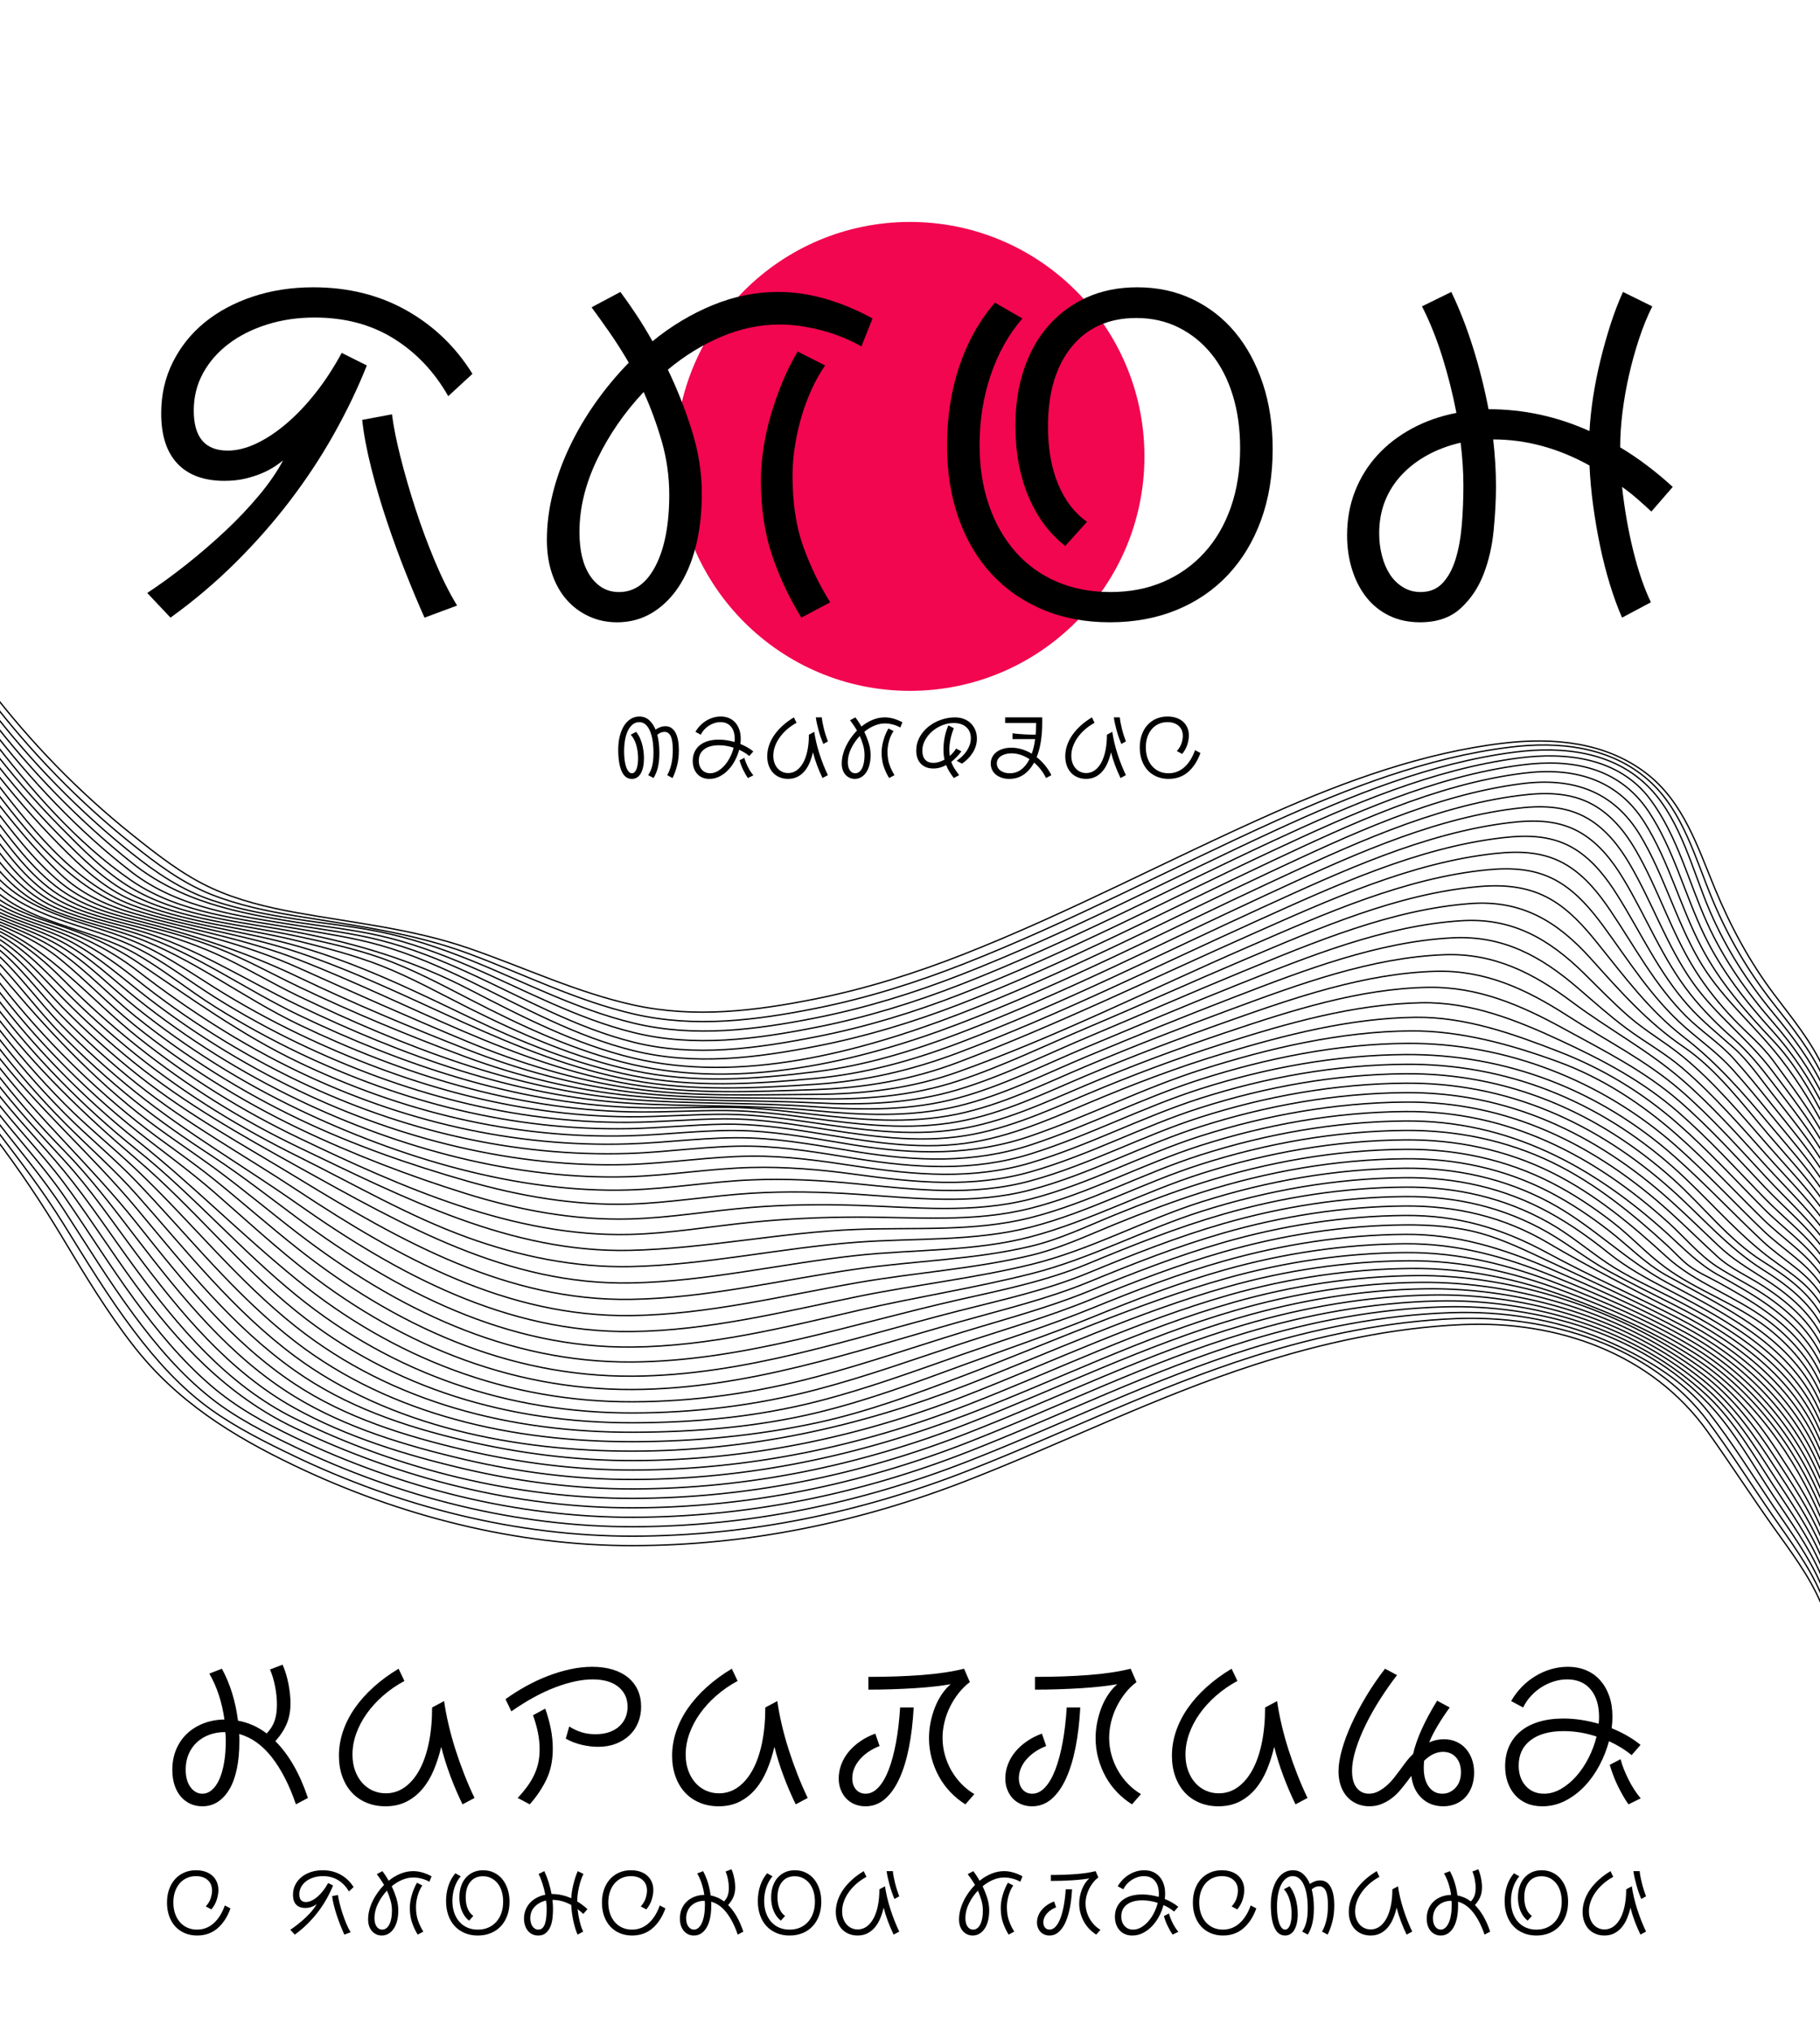 <?xml version="1.0" encoding="UTF-8"?>
<svg xmlns="http://www.w3.org/2000/svg" viewBox="0 0 2731 3048.82">
  <g id="_графика" data-name="графика">
    <g>
      <path d="M-16.21,1032.77c62.36,81.2,133.69,154.89,213.63,218.93,37.32,29.9,76.15,60.67,119.81,80.77,40.13,18.47,83.39,28.89,126.7,36.72,87.9,15.9,173.92,24.22,259.04,53.47,82.64,28.4,162.53,66.68,248.14,85.41,91.55,20.02,182.61,8.81,273.62-9.49,75.54-15.19,149.01-38.42,220.67-66.56,158.58-62.28,308.37-142.6,463.88-211.53,110.24-48.86,227.22-91.35,347.07-105.45,74.33-8.74,153.09-1.83,214.64,45.79,55.34,42.82,76.58,110.51,102.41,172.72,23.4,56.35,51.58,108.92,88.27,157.77,27.54,36.68,56.32,71,75.37,113.1" style="fill: none; stroke: #000; stroke-miterlimit: 10; stroke-width: 2px;"/>
      <path d="M-16.22,1046.95c62.36,81.2,133.69,154.89,213.63,218.93,37.33,29.91,75.24,58.63,120.04,76.37,40.7,16.12,83.89,24.99,126.94,32.12,88.7,14.68,173.92,24.98,258.88,56.51,82.37,30.56,161.95,70.83,247.87,90.62,91.61,21.1,183.02,9.53,274.24-8.75,75.49-15.13,148.91-38.23,220.51-66.37,158.83-62.41,309.11-142.35,464.29-212.77,112.6-51.1,232.26-97.2,355.11-112.45,73.61-9.13,151.53-1.39,209.44,50.48,51.04,45.72,69.58,117.75,95.24,178.93,23.56,56.17,53.5,107.34,91.2,155.17,28.66,36.34,56.16,70.69,75.85,112.89" style="fill: none; stroke: #000; stroke-miterlimit: 10; stroke-width: 2px;"/>
      <path d="M-16.22,1061.12c62.36,81.2,133.69,154.89,213.63,218.93,37.26,29.85,74.84,55.11,120.34,70.64,41.17,14.05,84.26,21.77,127.14,28.5,41.61,6.53,83.79,10.5,125.07,18.92,45.83,9.35,90.21,24.32,133.6,41.64,82.03,32.74,161.35,74.87,247.61,95.51,90.9,21.75,181.79,10.02,272.46-7.88,74.75-14.76,147.52-37.29,218.46-64.95,161.29-62.89,314.01-143.75,470.96-216.21,113.92-52.6,235.19-101.68,359.81-117.69,72.38-9.3,150.8-.97,203.97,55.4,46.27,49.05,63.14,123.56,89.3,184.01,24.14,55.79,56.04,105.35,94.72,152.09,29.62,35.79,55.94,70.74,76.16,112.8" style="fill: none; stroke: #000; stroke-miterlimit: 10; stroke-width: 2px;"/>
      <path d="M-16.22,1075.3c62.36,81.2,133.68,154.9,213.63,218.93,72.73,58.25,157.91,75.65,247.97,89.62,41.64,6.46,83.89,10.89,125,20.25,45.92,10.45,90.17,26.82,133.4,45.31,81.62,34.9,160.73,78.72,247.38,99.98,91.37,22.42,183.58,9.85,274.76-8.21,73.85-14.63,145.77-36.83,215.88-64.11,160.48-62.44,312.4-142.81,468.3-215.32,116.84-54.34,240.63-107.68,368.67-124.4,71.47-9.34,150.37-.55,197.11,61.56,41.28,54.85,58,124.92,86.07,186.65,25.11,55.21,59.16,102.97,98.75,148.62,30.27,34.9,55.7,71.34,76.27,112.85" style="fill: none; stroke: #000; stroke-miterlimit: 10; stroke-width: 2px;"/>
      <path d="M-16.23,1089.47c61.91,80.62,132.97,156.67,213.63,218.92,70.88,54.71,162.63,66.43,248.47,80.17,41.66,6.67,83.97,11.84,124.89,22.26,45.99,11.71,90.1,29.52,133.2,49.18,81.15,37.01,160.09,82.29,247.17,103.9,91.12,22.61,183.72,9.4,274.69-8.49,73.51-14.46,145.14-36.37,214.96-63.42,160.59-62.23,312.68-142.43,468.43-215.33,118.28-55.36,243.8-111.89,373.62-128.8,75.21-9.8,146.42,2.88,191.04,69.83,37.7,56.56,54.22,124.9,83.71,185.68,26.14,53.88,62,99.38,102.03,143.47,31,34.14,56.35,73.25,77.34,114.39" style="fill: none; stroke: #000; stroke-miterlimit: 10; stroke-width: 2px;"/>
      <path d="M-16.23,1103.65c60.42,78.67,131.2,161.36,213.69,217.77,71.98,49.22,165.18,57.72,248.89,72.12,41.68,7.17,84.03,13.36,124.75,24.95,46.03,13.1,89.99,32.39,132.99,53.2,80.73,39.07,159.2,83.39,246.93,104.88,91.69,22.45,183.19,10.95,274.78-6.95,73.18-14.3,144.5-35.92,214.03-62.74,160.22-61.8,312.12-141.51,467.37-214.33,119.15-55.89,246.7-115.65,377.57-132.25,74.91-9.5,140.85,6.91,183.05,73.94,36.55,58.06,53.47,126.42,85.32,187,28.11,53.46,66.84,97.13,108.03,140.7,30.28,32.03,55.22,74.44,75.77,113.5" style="fill: none; stroke: #000; stroke-miterlimit: 10; stroke-width: 2px;"/>
      <path d="M-16.24,1117.82c32.8,42.71,67.89,83.52,105.76,121.82,32.88,33.25,67.52,69.16,108.08,93.05,74.04,43.62,166.4,50.48,249.2,66.26,91.46,17.43,174.33,42.81,257.35,85.63,79.48,40.99,159.12,82.3,246.64,103.14,159.95,38.08,337.73-8.29,488.17-66.03,159.43-61.19,310.81-140.1,465.23-212.44,119.59-56.02,247.65-116.45,378.89-133.32,75.73-9.74,137.7,10.06,178.41,77.93,35.16,58.63,53.06,125.91,87.2,185.23,30.61,53.17,74.25,90.47,112.94,136.67,28.41,33.92,54.19,74.94,75.28,113.88" style="fill: none; stroke: #000; stroke-miterlimit: 10; stroke-width: 2px;"/>
      <path d="M-16.24,1132c32.8,42.71,67.89,83.52,105.76,121.82,32.75,33.12,66.34,67.35,108.31,88.62,76.04,38.53,167.09,44.81,249.39,62.59,41.74,9.02,84.05,18.08,124.37,32.31,46.22,16.31,89.17,39.2,132.58,61.65,78.63,40.67,159.64,78.81,246.29,98.58,160.42,36.6,335.77-3.22,486.96-60.84,159.56-60.81,311.21-139.47,465.81-211.39,118.68-55.21,245.64-114.95,375.7-131.65,37.96-4.87,76.94-5.58,111.58,13.82,27.53,15.42,47.63,40.21,63.38,67.06,34.41,58.65,53.82,124.67,90.45,182.28,16.59,26.09,35.95,50.12,57.3,72.45,19.85,20.76,42.14,38.89,59.14,62.12,26.56,36.3,54.14,73.07,76.1,112.42" style="fill: none; stroke: #000; stroke-miterlimit: 10; stroke-width: 2px;"/>
      <path d="M-16.24,1146.17c32.8,42.71,67.89,83.52,105.76,121.82,32.78,33.15,65.4,64,108.61,82.86,77.97,34.03,167.4,40.73,249.47,61.13,41.77,10.38,83.99,21.29,124.12,36.95,45.68,17.82,88.63,42.06,132.42,63.94,78.58,39.27,159.76,74.84,245.91,93.4,91.06,19.62,182.74,13.24,274.59,1.7,74.18-9.32,145.1-31.06,214.79-57.61,156.26-59.52,305.32-135.79,456.9-205.89,118.92-55,246.16-114.82,376.37-131.2,37.82-4.76,76.1-5.13,110.17,15.04,27.06,16.02,46.68,41.13,62.41,67.86,34.27,58.22,55.7,122.74,94.96,178.25,34.87,49.3,83.64,84.84,119.55,132.87,26.76,35.8,54.75,71.92,77.07,110.74" style="fill: none; stroke: #000; stroke-miterlimit: 10; stroke-width: 2px;"/>
      <path d="M-16.25,1160.35c57.36,74.69,123.96,163.47,214.74,197.78,79.8,30.16,167.51,38.27,249.43,61.86,90.45,26.04,171.66,65.66,256.16,106.24,78.53,37.71,159.86,70.62,245.5,87.78,90.23,18.08,181.14,12.7,272.29,4.23,75.24-6.99,145.81-26.4,216.31-53.04,155.77-58.86,304.58-134.43,455.88-203.5,117.19-53.49,242.52-111.75,370.59-127.27,37.67-4.56,75.34-4.46,108.97,16.09,26.75,16.35,46.22,41.5,62.23,67.97,34.73,57.42,58.64,120.18,100.64,173.24,19.21,24.26,41.12,46.04,64.32,66.47,22.36,19.68,39.91,41.3,58,64.99,26.97,35.31,55.36,70.77,78.04,109.07" style="fill: none; stroke: #000; stroke-miterlimit: 10; stroke-width: 2px;"/>
      <path d="M-16.25,1174.52c58.65,76.36,122.51,160.1,217.37,190.68,81.03,26.12,166.06,36.99,247.05,64.08,170.29,56.97,322.44,158.95,500.86,191.66,91.06,16.69,183.61,11.98,275.63,5.93,73.69-4.85,142.6-20.81,211.65-46.68,152.72-57.21,299.05-130.46,447.53-197.48,117.38-52.98,243.05-111.1,371.18-125.78,37.92-4.34,75.29-3.58,108.87,17.5,26.81,16.83,46.4,42.29,63.04,68.74,35.13,55.84,61.94,115.68,106.19,165.49,21.05,23.7,45.36,42.94,68.85,63.97,21.66,19.38,39.14,45.01,56.97,67.89,26.78,34.35,55.13,68.67,77.86,105.92" style="fill: none; stroke: #000; stroke-miterlimit: 10; stroke-width: 2px;"/>
      <path d="M-16.26,1188.7c32.87,42.8,67.7,85.45,106.81,122.77,31.23,29.8,69.97,47.41,111.02,59.28,82.54,23.86,166.26,38.02,246.78,69.29,166.21,64.54,322.2,157.91,500.1,187.21,90.76,14.95,183.17,10.79,274.84,7.63,74.25-2.56,145.23-14.71,214.82-41.07,149.82-56.75,294.11-127.29,440.44-192.19,115.68-51.31,239.56-107.65,365.58-121.05,37.72-4.01,74.7-2.58,108.09,18.18,26.84,16.69,46.86,41.7,64.31,67.6,36.71,54.48,66.82,111.92,113.83,158.8,22.44,22.37,49.76,39.71,70.91,63.12,19.8,21.92,38.32,45.05,56.72,68.14,26.98,33.86,55.74,67.54,78.82,104.26" style="fill: none; stroke: #000; stroke-miterlimit: 10; stroke-width: 2px;"/>
      <path d="M-16.26,1202.87c32.13,41.83,66.05,87.43,106.89,121.21,32.24,26.67,71.48,41.04,111.42,51.71,83.98,22.44,166.61,40.82,246.39,76.67,83.75,37.63,168.1,75.19,252.92,110.37,79.23,32.86,161.51,57.95,246.48,70.27,90.49,13.12,182.74,9.37,274.01,8.96,73.54-.33,145.16-8.66,214.73-33.41,148.9-52.97,291.68-125.09,436.49-187.98,113.76-49.4,235.55-103.64,359.16-115.6,37.5-3.63,74.22-1.48,107.52,18.67,27.02,16.35,47.71,40.73,66.19,65.92,38.8,52.89,72.56,107.6,122.31,151.41,24.38,21.47,49.84,39.41,71.68,63.7,19.7,21.92,38.48,44.65,57.09,67.5,27.19,33.39,56.34,66.4,79.78,102.6" style="fill: none; stroke: #000; stroke-miterlimit: 10; stroke-width: 2px;"/>
      <path d="M-16.27,1217.05c31.45,40.95,64.6,87.72,107.06,117.96,33.26,23.68,72.65,35.51,111.74,45.54,85.93,22.05,165.7,47.47,245.91,85.88,82.14,39.33,167.91,75.22,252.74,108.39,79.25,30.98,161.52,53.32,246,63.85,90.31,11.26,182.2,7.71,273.11,9.9,74.35,1.79,147.22-3.43,218.21-26.96,66.47-22.03,130.16-53.07,194.6-80.31,78.45-33.16,156.03-68.31,234.45-101.53,111.61-47.28,231.09-99.15,351.99-109.54,37.79-3.25,74.44-.08,108.1,19.52,27.61,16.08,49.23,40.32,69.07,64.93,40.78,50.59,78.27,101.51,130.16,141.67,49.04,37.95,88.27,82.75,127.93,130.36,27.8,33.37,57.79,66.19,81.94,102.39" style="fill: none; stroke: #000; stroke-miterlimit: 10; stroke-width: 2px;"/>
      <path d="M-16.27,1231.22c30.31,39.46,61.7,84.17,104.27,111.25,35.58,22.64,76.92,32.93,117.31,43.32,40.54,10.43,80.87,21.27,119.95,36.43,42.56,16.5,82.09,38.74,123.18,58.39,81.01,38.75,165.94,73.96,250.18,105.11,80.01,29.58,163.22,49.77,247.92,58.39,91.51,9.31,184.47,6.16,276.56,10.67,72.36,3.55,143.86,1.26,213.74-19.61,67.65-20.2,131.7-52.34,196.67-79.62,76.31-32.04,152.11-65.28,228.63-96.79,109.29-45.01,226.27-94.21,344.28-102.99,76.3-5.67,129.79,26.15,180.05,81.9,43.77,48.55,85.4,96.17,139.93,133.21,49.57,33.67,88.83,86.35,127.43,131.69,28,32.9,58.39,65.05,82.91,100.71" style="fill: none; stroke: #000; stroke-miterlimit: 10; stroke-width: 2px;"/>
      <path d="M-16.27,1245.4c30.17,39.28,60.27,81.22,104.57,105.48,36.48,19.97,77.68,28.95,117.5,39.71,40.85,11.03,81.07,23.85,119.7,41.26,41.99,18.92,81.39,43.06,122.94,62.94,156.58,74.9,323.61,140.73,497.46,154.84,91.55,7.43,183.74,4.16,275.64,10.96,73.19,5.41,145.88,6.09,217.24-13.39,66.39-18.12,128.51-49.6,191.79-76.07,75.33-31.5,150.58-63.3,226.42-93.55,106.85-42.62,221.15-88.91,336.1-96.07,75.6-4.71,130.54,26.72,183.59,78.79,22.44,22.02,44.16,44.73,67.94,65.33,25.69,22.25,55.31,38.84,81.31,60.35,47.06,38.92,86.95,86.56,126.91,132.48,28.23,32.45,58.88,63.95,83.88,99.04" style="fill: none; stroke: #000; stroke-miterlimit: 10; stroke-width: 2px;"/>
      <path d="M-16.28,1259.57c30.14,39.23,59.23,76.92,104.93,98.58,37.28,17.67,78.24,25.98,117.61,37.56,87.36,25.7,160.77,74.31,242.16,113.24,156.42,74.82,323,135.8,496.84,146.4,91.64,5.59,182.88,1.98,274.64,10.84,72.75,7.02,145.38,10.74,217.09-6.4,67.89-16.23,130.51-48.11,194.58-74.87,73.13-30.54,146.64-60.4,220.61-88.86,104.35-40.14,215.85-83.31,327.64-88.9,74.99-3.75,131.8,27.06,187.72,75.17,24.05,20.69,47.65,41.86,73.14,60.81,27.66,20.56,57.62,36.93,83.83,59.45,46.41,39.87,86.76,86.11,127.34,131.73,28.45,31.98,59.48,62.81,84.85,97.36" style="fill: none; stroke: #000; stroke-miterlimit: 10; stroke-width: 2px;"/>
      <path d="M-16.28,1273.75c29.99,39.05,59.01,71.52,105.34,90.76,37.98,15.77,78.66,24.04,117.65,36.89,86.61,28.54,159.98,82.65,241.72,121.74,156.29,74.76,322.5,131.12,496.24,138.36,48.29,2.01,96.5-.38,144.84-.09,43.1,.26,86,5.46,128.76,10.41,72.34,8.38,144.85,14.91,216.86,.14,68.17-13.98,130.36-45.06,194.03-71.9,72.16-30.42,145.32-58.8,218.77-85.93,101.83-37.61,210.39-77.48,318.97-81.59,74.55-2.82,133.57,27.13,192.37,71.09,53.49,40,113.32,72.02,163.81,115.58,46.26,39.91,86.75,85.87,127.77,130.99,28.66,31.52,60.07,61.67,85.82,95.69" style="fill: none; stroke: #000; stroke-miterlimit: 10; stroke-width: 2px;"/>
      <path d="M-16.29,1287.92c28.46,37.04,58.6,64.15,102.64,81.05,37.25,14.3,76.5,22.75,114.02,36.35,88.32,32.02,163.53,91.5,248.05,131.98,156.12,74.76,322.14,126.78,495.69,130.92,48.57,1.16,97.15-2.31,145.74-1.93,43.43,.34,86.63,6.06,129.62,11.73,72.67,9.6,145.65,18.24,218.46,4.92,67.65-12.38,129.01-42.43,191.85-68.95,69.7-29.41,140.57-56.15,211.88-81.38,100.11-35.43,206.67-72.4,312.92-75.2,74.32-1.96,135.84,26.91,197.5,66.62,57.22,36.85,117.88,67.05,169.58,111.83,46.11,39.94,86.74,85.64,128.2,130.24,28.8,30.99,61.08,60.32,86.79,94" style="fill: none; stroke: #000; stroke-miterlimit: 10; stroke-width: 2px;"/>
      <path d="M-16.29,1302.1c55.1,70.83,139.22,77.74,217.03,110.21,42.88,17.89,80.05,43.62,119.15,68.24,41.43,26.09,84.37,49.77,128.53,70.92,155.98,74.69,321.9,122.87,495.19,124.2,49.2,.38,98.53-4.14,147.73-3.68,42.41,.4,84.6,6.16,126.5,12.23,72.36,10.48,145.16,21.38,218.17,10.37,69.1-10.42,131.29-40.09,195.04-66.97,68.26-28.79,137.58-54.58,207.79-78.21,97.72-32.89,201.15-66.27,304.3-67.92,74.37-1.19,138.55,26.37,203.02,61.81,61.07,33.57,121.03,63.05,174.07,109.19,45.96,39.98,86.73,85.41,128.64,129.49,28.68,30.17,63.28,58.57,87.71,92.4" style="fill: none; stroke: #000; stroke-miterlimit: 10; stroke-width: 2px;"/>
      <path d="M-16.27,1315.85c57.11,63.96,145.95,69.58,219.58,105.62,42.63,20.87,79.97,50.38,120.08,75.46,40.34,25.22,82.1,48.2,125.03,68.73,155.88,74.56,321.75,119.47,494.76,118.39,47.72-.3,95.49-4.96,143.21-5.3,44.53-.32,88.86,5.91,132.77,12.67,71.47,11.01,143.3,23.35,215.74,14.5,69.94-8.55,132.58-37.33,196.79-64.4,66.58-28.07,133.92-53.29,202.76-75.28,96.07-30.7,197.29-59.71,298.4-61.66,74.24-1.43,142.58,25.92,208.88,56.72,64.38,29.91,123.2,60.77,177.07,107.82,45.82,40.01,86.72,85.19,129.07,128.75,28.65,29.47,65.07,57.04,88.56,90.89" style="fill: none; stroke: #000; stroke-miterlimit: 10; stroke-width: 2px;"/>
      <path d="M-16.16,1327.89c57.05,58.39,150.53,63.72,219.71,103.1,41.71,23.74,79.12,54.66,119.84,80.12,40.34,25.22,82.1,48.2,125.03,68.73,155.65,74.45,321.78,116.71,494.41,113.68,48.03-.84,96.12-6.06,144.16-6.73,43.18-.6,86.19,5.1,128.76,11.8,72.19,11.35,144.62,25.63,218.03,18.61,70.7-6.76,133.9-34.53,198.57-61.78,66.68-28.1,133.97-53.89,203.31-74.7,93.22-27.98,190.83-53.14,288.33-54.28,75.02-.88,145.9,24.57,215.02,51.39,66.27,25.71,124.87,61,178.36,107.91,45.67,40.05,86.71,84.97,129.5,128,28.7,28.86,66.88,55.33,89.37,89.47" style="fill: none; stroke: #000; stroke-miterlimit: 10; stroke-width: 2px;"/>
      <path d="M-15.97,1338.29c30.35,26.59,68.94,38.14,106.4,50.8,40.68,13.74,79.82,30.33,115.55,54.44,79.75,53.8,155.14,108.68,242.43,150.48,155.3,74.36,322.01,114.67,494.16,110.24,60.82-1.57,122.3-10.49,183.19-7.35,52.94,2.73,105.02,13.04,157.27,21.34,90.07,14.31,176.89,16.09,264.09-13.95,86.76-29.89,168.73-71.72,256.45-99.58,100.44-31.9,207.71-57.01,313.25-57.86,75.02-.61,151.14,20.67,221.23,46.28,66.27,24.21,125.16,62.82,177.91,109.27,45.53,40.09,86.71,84.76,129.93,127.25,29.1,28.61,68.13,53.31,90.14,88.11" style="fill: none; stroke: #000; stroke-miterlimit: 10; stroke-width: 2px;"/>
      <path d="M-15.7,1347.27c31.51,23.63,70.17,33.57,106.61,46.83,41.55,15.12,80.08,35.31,115.13,62.39,75.86,58.6,155.79,110.24,242.36,151.7,154.93,74.19,322.33,113.45,494.01,108.22,61.23-1.86,123.1-11.23,184.41-8.9,53.25,2.02,105.66,12.12,158.14,20.57,88.97,14.33,175.39,18.15,262.09-10.34,86.33-28.37,167.56-70.44,254.37-98.18,99.53-31.8,205.64-53.41,310.19-54.02,148.04-.88,292.59,56.03,402.93,153.47,45.86,40.5,87.53,85.44,131.66,127.77,29.45,28.24,68,50.03,89.57,85.55" style="fill: none; stroke: #000; stroke-miterlimit: 10; stroke-width: 2px;"/>
      <path d="M-15.37,1355.03c32.95,21.24,71.87,30.29,107.82,45,41.44,16.96,76.54,40.96,111.33,68.8,75.32,60.28,157.58,111.91,244.61,153.54,154.14,73.73,323.21,113.71,494.06,108.36,61.24-1.92,122.89-11.98,184.22-10.96,53.18,.89,105.62,10.3,158,18.64,88.71,14.12,175.39,19.99,262.32-7.22,86.59-27.1,167.77-69.77,254.42-97.45,99.16-31.68,203.11-50.68,307.21-51.44,151.35-1.1,291.7,53.34,404.48,153.34,45.72,40.55,87.53,85.24,132.11,127,30.37,28.46,68.59,47.12,90.26,84.31" style="fill: none; stroke: #000; stroke-miterlimit: 10; stroke-width: 2px;"/>
      <path d="M-14.98,1361.76c33.66,18.83,71.81,27.94,106.76,43.99,43.18,19.83,77.46,49.75,114.26,79.06,74.72,59.52,156.21,110.46,242.36,151.72,152.68,73.11,324.74,116,494.24,110.75,61.35-1.9,122.59-11.94,184.04-12.55,53.23-.52,105.3,7.03,157.78,14.98,88.51,13.42,175.4,20.9,262.48-5.08,86.81-25.9,167.98-69.09,254.47-96.73,99.28-31.72,202.49-50.03,306.69-50.98,152.28-1.39,290.56,54.69,403.59,155.34,45.37,40.4,85.42,87.95,132.55,126.24,32.75,26.6,69.45,44.7,90.94,83.1" style="fill: none; stroke: #000; stroke-miterlimit: 10; stroke-width: 2px;"/>
      <path d="M-14.55,1367.68c34.7,17.12,72.4,26.98,106.7,45.12,42.61,22.54,76.49,56.4,113.88,86.19,74.72,59.52,156.21,110.46,242.36,151.72,151.26,72.43,326.26,119.99,494.51,114.9,61.41-1.86,122.46-12.29,183.95-13.85,52.77-1.34,105.25,3.19,157.47,10.39,88.38,12.19,175.43,20.81,262.56-4.02,87-24.8,168.17-68.44,254.52-96.03,99.28-31.72,202.49-50.03,306.69-50.98,152.75-1.4,289.28,56.87,402.16,157.79,44.03,39.37,84.07,91.65,134.07,123.21,34.92,22.04,70.48,46.92,90.53,84.18" style="fill: none; stroke: #000; stroke-miterlimit: 10; stroke-width: 2px;"/>
      <path d="M-14.09,1372.99c35.35,15.8,72.19,27.04,105.49,47.3,41.21,25.08,74.85,61.04,112.37,91.07,75.31,60.28,157.59,111.9,244.62,153.53,150.41,71.95,327.23,125.49,494.85,120.59,61.5-1.8,122.39-12.49,183.93-15.1,52.45-2.22,104.93,.59,157.13,5.75,88.82,8.79,174.91,19.5,262.54-4.47,87.16-23.84,168.35-67.85,254.57-95.4,99.28-31.72,202.49-50.03,306.69-50.98,153.22-1.4,288.01,59.04,400.74,160.25,44.96,40.37,84.85,87.16,136.13,119.36,35.14,22.06,70.07,48.46,89.56,86.1" style="fill: none; stroke: #000; stroke-miterlimit: 10; stroke-width: 2px;"/>
      <path d="M-13.61,1377.88c36.41,15.25,72.76,28.73,105.25,51.73,39.97,28.3,73.84,65.28,112.12,95.92,75.31,60.28,157.59,111.9,244.62,153.53,81.06,38.77,166.84,68.65,253.21,93.23,78.75,22.41,160.2,36.67,242.04,34.4,61.61-1.72,122.4-12.55,183.97-16.29,52.25-3.17,104.64-2.09,156.85,1.39,88.54,5.89,175.12,16.54,262.33-6.5,87.28-23.06,168.49-67.34,254.61-94.85,99.28-31.72,202.49-50.03,306.69-50.98,153.7-1.4,286.74,61.21,399.32,162.7,24.09,21.72,47.35,44.34,70.87,66.66,21.09,20.01,43.14,33.24,67.49,48.79,35.21,22.48,69.4,49.96,88.42,88.07" style="fill: none; stroke: #000; stroke-miterlimit: 10; stroke-width: 2px;"/>
      <path d="M-13.11,1382.57c37.08,15.18,72.64,31.4,103.9,57,38.18,31.27,72.19,67.35,110.76,98.37,75.93,61.05,158.96,113.21,246.83,155.29,80.39,38.49,165.63,71.13,250.72,97.67,79.31,24.73,161.94,40.3,244.99,38.12,61.74-1.62,122.46-12.48,184.07-17.4,52.1-4.16,104.42-4.81,156.65-3.11,88.23,2.87,175.2,12.86,261.95-9.49,87.37-22.51,168.59-66.92,254.64-94.42,99.28-31.72,202.49-50.03,306.69-50.98,154.2-1.41,285.46,63.38,397.9,165.16,24.04,21.76,47.01,44.67,70.95,66.53,20.37,18.6,46.75,29.9,69.82,44.97,35.19,23,68.55,51.55,87.13,90.07" style="fill: none; stroke: #000; stroke-miterlimit: 10; stroke-width: 2px;"/>
      <path d="M-12.62,1387.25c88.55,37.05,146.89,111.57,220.76,170.13,74.13,58.77,154.89,109.21,240.23,150.03,154.21,73.76,322.49,149.05,496.2,144.82,61.88-1.51,122.58-12.29,184.22-18.39,52.01-5.15,104.26-7.54,156.52-7.66,87.82-.21,175.24,8.61,261.41-13.27,87.43-22.2,168.65-66.64,254.66-94.13,99.28-31.72,202.49-50.03,306.69-50.98,154.69-1.41,284.19,65.55,396.48,167.61,23.35,21.23,45.33,47.76,71.72,64.98,23.23,15.15,48.49,27.02,71.57,42.54,35.08,23.59,67.55,53.21,85.73,92.08" style="fill: none; stroke: #000; stroke-miterlimit: 10; stroke-width: 2px;"/>
      <path d="M-12.13,1392.13c43.12,19.23,76.05,46.58,109.06,79.88,34.37,34.69,70.79,67.37,109,97.78,74.77,59.52,156.25,110.51,242.45,151.78,157.52,75.42,318.04,158.54,496.72,154.54,113.74-2.55,226.56-27.14,340.87-31.46,87.19-3.3,175.37,3.97,260.75-17.69,87.45-22.19,168.66-66.52,254.67-94,99.28-31.72,202.49-50.03,306.69-50.98,155.2-1.42,282.91,67.72,395.05,170.06,24.09,21.98,45.61,44.41,74.19,60.44,24.32,13.64,48.82,27.13,71.74,43.07,34.89,24.26,66.42,54.91,84.23,94.08" style="fill: none; stroke: #000; stroke-miterlimit: 10; stroke-width: 2px;"/>
      <path d="M-11.67,1397.41c43.42,21.37,74.01,53.8,107.55,87.73,34.04,34.43,70.09,66.84,107.87,97.1,75.64,60.59,157.9,110.58,244.61,153.56,83.74,41.51,164.45,88.81,252.61,120.77,78.34,28.4,161.4,45.58,244.66,43.89,113.9-2.31,227.05-28.29,341.11-36.64,86.32-6.32,175.62-.88,259.97-22.6,87.41-22.51,168.61-66.58,254.67-94.08,99.28-31.72,202.49-50.03,306.69-50.98,76.55-.7,152.44,14.66,221.53,48.2,64.25,31.2,119.73,76.33,172.1,124.32,10.94,10.02,21.38,22.1,33.26,30.95,13.17,9.8,29.43,16.81,43.78,24.77,24.46,13.57,48.91,27.35,71.62,43.74,34.61,24.98,65.18,56.65,82.67,96.07" style="fill: none; stroke: #000; stroke-miterlimit: 10; stroke-width: 2px;"/>
      <path d="M-11.24,1403.29c42.64,23.77,72.33,60.75,106.09,94.98,33.69,34.16,69.37,66.37,106.76,96.43,76.96,61.87,160.67,108.92,246.68,156.56,157.19,87.06,312.89,177.11,497.89,173.76,113.5-2.05,226.08-28.93,339.16-41.25,86.04-9.38,177.41-5.77,261.38-28.07,88.04-23.38,169.86-67.47,256.78-95.08,98.62-31.32,201.11-49.35,304.55-50.3,76.63-.7,152.12,14.92,220.93,49.24,63.93,31.89,119,77.63,171.28,125.73,43.73,40.24,103.8,59.58,151.45,95.41,34.26,25.75,63.84,58.4,81.08,98.01" style="fill: none; stroke: #000; stroke-miterlimit: 10; stroke-width: 2px;"/>
      <path d="M-10.85,1409.98c41.35,26.54,70.62,66.82,104.7,101.45,35.89,36.47,74.03,70.73,114.12,102.53,75.41,59.82,158.38,104.56,240.16,154.48,154.41,94.25,312.65,184.12,498.61,181.17,114-1.81,226.62-29.52,339.56-45.62,86.22-12.29,175.65-13.88,260.5-34.07,43.65-10.39,84.38-30.06,125.75-46.93,43.08-17.57,86.62-34.09,130.97-48.18,98.62-31.32,201.11-49.35,304.55-50.3,76.72-.7,151.8,15.17,220.33,50.27,32.18,16.49,62.37,36.57,90.96,58.65,27.57,21.3,51.64,47.8,79.61,68.3,48.15,35.28,106.71,54.26,154.18,91.54,33.82,26.57,62.44,60.14,79.49,99.9" style="fill: none; stroke: #000; stroke-miterlimit: 10; stroke-width: 2px;"/>
      <path d="M-10.51,1417.67c39.6,29.55,68.91,71.83,103.37,106.93,35.54,36.2,73.3,70.22,112.97,101.83,76.19,60.71,161.04,107.16,242.06,160.71,151.88,100.38,312.67,189.38,499.39,186.82,114.6-1.57,227.17-29.8,340.01-49.48,86.08-15.02,174.77-20.69,259.79-40.98,43.7-10.42,84.03-29.46,125.46-46.35,43.08-17.57,86.62-34.09,130.97-48.18,98.62-31.32,201.11-49.35,304.55-50.3,75.93-.69,149.92,14.97,217.55,50.17,31.74,16.53,61.54,36.52,89.75,58.49,28.45,22.16,53.41,48.54,84.99,66.15,89.64,49.97,189.43,93.55,232.16,194.04" style="fill: none; stroke: #000; stroke-miterlimit: 10; stroke-width: 2px;"/>
      <path d="M-10.24,1426.58c37.63,32.77,67.17,75.5,102.13,111.21,35.18,35.94,72.58,69.72,111.84,101.15,77.17,61.76,163.1,111.4,243.84,168.23,149.82,105.44,312.84,192.9,500.22,190.73,115.27-1.33,227.74-29.72,340.51-52.75,85.97-17.55,174.09-27.14,259.3-47.98,87.93-21.51,169.53-66.58,255.89-94.02,98.62-31.32,201.11-49.35,304.55-50.3,76.03-.69,149.61,15.2,216.96,51.18,63.95,34.17,113.8,86.86,177.37,120.91,91.42,48.96,187.29,96.02,230.05,196.86" style="fill: none; stroke: #000; stroke-miterlimit: 10; stroke-width: 2px;"/>
      <path d="M-10.04,1436.91c35.54,36.12,65.43,77.73,100.98,114.09,34.86,35.66,71.87,69.22,110.74,100.47,37.92,30.48,77.72,57.81,118.39,84.43,43.86,28.72,85.04,61.24,127.15,92.41,148.07,109.61,313.27,194.66,501.08,192.87,115.94-1.11,228.31-29.26,341.04-55.33,85.93-19.87,173.58-33.3,259.03-54.97,87.63-22.22,168.91-66.16,255.14-93.55,98.62-31.32,201.11-49.35,304.55-50.3,76.14-.69,149.31,15.43,216.37,52.19,31.42,17.22,60.79,37.9,88.67,60.36,28.57,23.02,59.38,39.58,91.91,56.52,92.74,48.32,184.69,98.95,227.42,199.88" style="fill: none; stroke: #000; stroke-miterlimit: 10; stroke-width: 2px;"/>
      <path d="M-9.93,1448.85c66.98,80.55,135.33,156.3,217.73,221.69,37.96,30.12,78.66,56.04,117.57,84.79,41.34,30.55,80.68,63.72,121.42,95.05,146.78,112.87,313.91,194.65,501.96,193.21,167.32-1.28,327.52-56.75,489.81-93.34,65.83-14.84,131.44-28.09,193.99-54.08,66.56-27.66,133.55-54.34,202.88-74.33,88.6-25.54,180.56-39.87,272.62-40.63,76.19-.63,149.01,15.66,215.79,53.21,31.62,17.78,58.4,40.96,88.28,61.03,29.84,20.05,64.06,35.19,96,51.57,93.4,47.9,182.11,102.31,224.31,203.14" style="fill: none; stroke: #000; stroke-miterlimit: 10; stroke-width: 2px;"/>
      <path d="M-9.91,1462.54c62.41,82.06,135.02,156.29,215.65,220.54,37.92,30.22,78.53,56.77,116.26,87.24,41.85,33.79,82.15,69.45,124.34,102.82,145.8,115.35,314.81,192.88,502.81,191.75,168.98-1.01,328.17-56.92,490.66-98.3,65.24-16.61,130.89-30.93,193.31-56.7,66.4-27.41,133.21-53.98,202.31-73.89,88.6-25.54,180.56-39.87,272.62-40.63,76.31-.63,148.71,15.89,215.2,54.22,31.17,17.97,59.1,40.42,90.69,57.7,32.17,17.59,65.07,33.75,97.72,50.41,93.82,47.88,178.97,106.06,220.77,206.62" style="fill: none; stroke: #000; stroke-miterlimit: 10; stroke-width: 2px;"/>
      <path d="M-9.91,1476.71c62.41,82.06,135.02,156.29,215.65,220.54,38.66,30.81,78.73,59.33,116.01,91.92,41.18,35.99,81.51,72.93,124.11,107.25,145.22,117.01,315.96,189.32,503.63,188.47,170.63-.78,328.87-55.96,491.6-101.89,64.82-18.29,130.42-33.91,192.86-59.55,66.12-27.15,132.73-53.45,201.47-73.27,88.6-25.54,180.56-39.87,272.62-40.63,76.44-.63,148.42,16.12,214.61,55.23,63.1,37.28,127.65,69.96,192.89,103.44,93.94,48.21,175.41,110.17,216.88,210.27" style="fill: none; stroke: #000; stroke-miterlimit: 10; stroke-width: 2px;"/>
      <path d="M-9.92,1490.89c62.41,82.06,135.02,156.29,215.65,220.54,83.01,66.15,157.33,141.67,239.62,208.58,144.99,117.89,317.36,183.97,504.4,183.34,93.6-.32,184.71-13.51,275.37-37.56,73.21-19.42,144.88-44.12,217.25-66.39,64.54-19.86,130.04-36.95,192.63-62.55,65.77-26.9,132.08-52.79,200.41-72.49,88.6-25.54,180.56-39.87,272.62-40.63,78.8-.65,145.24,18.82,214.03,56.24,64.68,35.2,132.36,64.63,197.65,98.64,93.72,48.82,171.53,114.59,212.71,214.06" style="fill: none; stroke: #000; stroke-miterlimit: 10; stroke-width: 2px;"/>
      <path d="M-9.92,1505.06c62.47,82.14,135.13,156.04,215.65,220.54,84.34,67.56,155.25,149.89,239.12,218.09,145.08,117.98,319,176.81,505.1,176.35,93.4-.23,185.07-11.34,275.67-35.15,73.78-19.39,145.63-45.24,218-69.16,64.4-21.29,129.77-39.97,192.62-65.62,65.38-26.68,131.3-52.18,199.24-71.63,88.65-25.38,180.47-39.82,272.55-40.57,38.29-.31,77.29,2.38,114.37,12.75,35.27,9.86,68.42,26.32,101.51,41.77,67.01,31.28,134.9,61.66,200.16,96.47,93.12,49.67,167.42,119.28,208.34,217.96" style="fill: none; stroke: #000; stroke-miterlimit: 10; stroke-width: 2px;"/>
      <path d="M-9.92,1519.24c63.1,82.96,136.57,153.37,215.64,220.75,83.73,71.35,152.73,158.06,238.64,227.3,145.42,117.22,320.91,167.92,505.68,167.54,93.03-.19,185.44-8.9,275.94-31.94,74.39-18.94,146.48-45.59,218.85-70.94,64.38-22.56,129.61-42.9,192.81-68.66,65.2-26.57,130.94-51.98,198.75-71.17,88.34-25.01,179.98-39.27,271.66-40.02,78.56-.65,147.5,21.15,219.05,52.05,67.98,29.36,136.58,59.24,201.49,94.98,92.12,50.72,163.18,124.22,203.85,221.91" style="fill: none; stroke: #000; stroke-miterlimit: 10; stroke-width: 2px;"/>
      <path d="M-9.93,1533.41c32.78,43.09,68.36,84.05,106.45,122.52,34.82,35.17,73.29,65.99,109.09,100.01,81.01,76.98,150.2,164.92,238.25,234.63,144.95,114.74,324.04,158.8,506.15,158.43,92.38-.19,185.92-7.73,276.12-29.42,75.04-18.04,147.43-45.11,219.77-71.63,64.47-23.64,129.59-45.67,193.19-71.6,65.26-26.6,131.07-52.04,198.98-71.13,87.85-24.69,178.94-38.32,270.04-39.03,78.84-.62,150.6,19.56,223.25,49.02,68.51,27.78,137.47,57.32,201.71,94.09,90.69,51.91,158.91,129.36,199.3,225.9" style="fill: none; stroke: #000; stroke-miterlimit: 10; stroke-width: 2px;"/>
      <path d="M-9.93,1547.59c32.78,43.09,68.36,84.05,106.45,122.52,35.27,35.62,74.28,67.23,108.91,103.47,77.98,81.64,147.96,170.46,237.98,239.78,143.75,110.68,328.27,150.19,506.61,149.82,92.62-.19,185.34-8.89,276.14-28.47,75.73-16.33,148.48-43.6,220.76-70.98,130.29-49.36,259.35-108.17,393.62-145.81,87.61-24.56,178.42-37.88,269.25-38.48,80.29-.53,154.79,18.36,229.35,47.25,67.84,26.29,135.96,55.39,198.49,92.82,88.8,53.15,154.7,134.7,194.76,229.87" style="fill: none; stroke: #000; stroke-miterlimit: 10; stroke-width: 2px;"/>
      <path d="M-9.94,1561.76c32.78,43.09,68.36,84.05,106.45,122.52,36.12,36.47,74.56,69.9,108.65,108.4,75.26,84.99,145.92,174.64,237.83,242.75,142.52,105.62,332.78,142.28,507.02,141.92,173.49-.36,337.12-36,498.66-98.51,129.98-50.3,258.3-109.96,392.58-147.95,88.42-25.02,180.11-38.52,271.85-39.15,80.77-.56,156.77,16.75,232.22,44.98,67.66,25.32,135.46,54.45,196.72,93.04,86.48,54.48,150.63,140.1,190.34,233.79" style="fill: none; stroke: #000; stroke-miterlimit: 10; stroke-width: 2px;"/>
      <path d="M-9.94,1575.94c65.03,85.51,146.26,154.89,214.78,237.11,72.75,87.3,144.07,177.46,237.78,243.55,76.46,53.92,163.67,83.62,254.08,104.77,82.94,19.4,168.26,30.33,253.31,30.15,172.62-.36,338.55-34.85,499.36-97.59,131.15-51.17,259.79-112.45,395.45-151.02,88.8-25.25,180.88-38.91,273.05-39.69,81.12-.69,158.24,15.32,234.32,43.16,67.19,24.59,134.38,53.93,194.08,93.73,83.77,55.84,146.78,145.51,186.1,237.63" style="fill: none; stroke: #000; stroke-miterlimit: 10; stroke-width: 2px;"/>
      <path d="M-9.94,1590.11c65.86,86.59,146.77,159.24,214.4,244.36,70.46,88.69,142.4,178.96,237.86,242.18,76.28,50.52,165.94,78.21,254.39,98.9,82.94,19.4,168.26,30.33,253.31,30.15,172.81-.35,339.65-34.84,500.78-97.44,133.02-51.68,262.35-114.92,399.91-154.11,88.85-25.31,180.97-39.13,273.2-40.17,147.71-1.66,305.52,50.96,426.35,136.6,47.83,33.9,83.29,75.88,115.21,124.54,24.46,37.28,49.24,75.7,66.89,116.79" style="fill: none; stroke: #000; stroke-miterlimit: 10; stroke-width: 2px;"/>
      <path d="M-9.95,1604.29c32.82,43.16,68.55,83.78,106.45,122.52,39.49,40.37,73.23,85.19,107.52,129.95,68.39,89.26,140.93,179.15,238.04,238.63,76.59,46.9,167.68,74,254.63,94.34,82.94,19.4,168.26,30.33,253.31,30.15,173.7-.35,339.82-35.85,501.97-97.77,133.87-51.11,262.68-115.64,400.65-155.68,90.48-26.26,184.4-41.39,278.38-42.29,147.35-1.41,304.19,47.14,422.89,137.09,46.2,35.01,78.95,78.53,110.32,126.68,24.66,37.86,50.16,76.57,68.15,118.18" style="fill: none; stroke: #000; stroke-miterlimit: 10; stroke-width: 2px;"/>
      <path d="M-9.95,1618.46c33.01,43.4,69.68,82.68,106.44,122.81,39.38,42.99,72.25,91.78,107.07,138.42,66.52,89.1,139.67,178.07,238.34,232.91,78.04,43.37,168.18,71.04,254.79,91.3,82.94,19.4,168.26,30.33,253.31,30.15,173.72-.35,341.03-35.37,502.93-98.37,135.33-52.66,266.38-117.51,406.09-158.33,90.97-26.59,185.4-42.23,279.95-43.55,146.28-2.05,302.94,44.69,418.17,138.28,44.7,36.3,75.6,82.39,106.67,130.24,24.61,37.9,50.47,76.36,68.54,117.96" style="fill: none; stroke: #000; stroke-miterlimit: 10; stroke-width: 2px;"/>
      <path d="M-9.96,1632.64c33.24,43.71,71.63,82.4,106.34,124.75,38.14,46.55,71.08,97.23,106.69,145.69,64.95,88.41,138.68,175.51,238.76,225.01,156.04,77.17,334.38,120.48,508.17,120.13,172.43-.35,339.05-34.65,499.83-97.16,138.68-53.92,272.69-120.71,415.73-162.88,91.63-27.02,186.77-43.32,282.06-45.12,145.03-2.73,301.02,42.89,412.29,140.09,42.85,37.43,72.6,86.35,103.38,133.63,24.66,37.87,50.92,76.08,69.04,117.66" style="fill: none; stroke: #000; stroke-miterlimit: 10; stroke-width: 2px;"/>
      <path d="M-9.96,1646.81c33.66,44.26,72.94,83.84,106.15,128.35,36.92,49.48,69.99,101.7,106.38,151.56,65.17,89.3,138.47,167.35,239.25,215.61,157.8,75.56,333.11,120.42,508.17,120.07,172.76-.34,339.66-34.81,500.71-97.51,139.24-54.21,273.63-121.34,417.01-164.58,93.82-28.3,191.31-45.91,289.06-48.25,143.79-3.44,298.33,41.74,405.39,142.44,40.44,38.04,69.21,89.1,99.51,135.23,25.15,38.29,52.28,76.74,70.67,118.89" style="fill: none; stroke: #000; stroke-miterlimit: 10; stroke-width: 2px;"/>
      <path d="M-9.96,1660.99c34.45,45.29,73.47,86.53,105.88,133.39,35.8,51.74,68.98,105.23,106.15,156.03,33.8,46.2,70.64,90.8,114.1,128.28,37.95,32.73,80.65,56.26,125.65,77.81,157.8,75.56,333.11,120.42,508.17,120.07,173.09-.34,340.26-34.96,501.58-97.84,141.2-55.04,277.32-123.25,422.6-167.55,94.74-28.89,193.23-47.41,292.03-50.3,140.41-4.1,297.72,40.04,397.55,145.29,38.14,40.22,66.63,92.1,97.24,138.11,25.38,38.14,52.96,76.33,71.35,118.51" style="fill: none; stroke: #000; stroke-miterlimit: 10; stroke-width: 2px;"/>
      <path d="M-9.97,1675.17c35.56,46.76,73.39,90.29,105.55,139.68,34.78,53.4,68.04,107.84,105.99,159.1,33.37,45.07,70.3,88.34,114.36,123.34,38.11,30.28,82.16,52.46,125.88,73.4,157.8,75.56,333.11,120.42,508.17,120.07,173.42-.34,340.84-35.11,502.43-98.18,141.62-55.28,278.09-123.61,423.51-169,97.16-30.33,198.26-50.42,299.8-53.92,79.97-2.75,157.17,9.24,231.37,40.61,57.67,24.38,117.94,59.26,157.11,109.28,34.73,44.35,64.51,92.72,96.06,139.34,25.68,37.93,53.72,75.87,72.06,118.1" style="fill: none; stroke: #000; stroke-miterlimit: 10; stroke-width: 2px;"/>
      <path d="M-9.97,1689.34c36.87,48.48,72.93,95.1,105.17,147.01,33.85,54.51,67.15,109.52,105.9,160.76,32.99,43.62,70.08,85.17,114.68,117.22,38.83,27.91,83.01,49.93,126.03,70.53,157.8,75.56,333.11,120.41,508.17,120.07,173.74-.34,341.42-35.26,503.28-98.51,143.39-56.03,281.55-125.24,428.64-171.69,98.24-31.02,200.51-52.21,303.26-56.25,137.79-5.42,293.04,39.67,378.64,155.46,33.51,45.32,63.69,93.16,95.73,139.53,26.04,37.68,54.55,75.38,72.79,117.67" style="fill: none; stroke: #000; stroke-miterlimit: 10; stroke-width: 2px;"/>
      <path d="M-9.98,1703.52c38.23,50.26,72.24,100.93,104.74,155.18,33,55.09,66.31,110.31,105.89,161.02,64.62,82.81,147.52,134.48,241.16,179.32,157.8,75.56,333.1,120.41,508.17,120.07,172.61-.33,339.37-34.76,500.29-97.34,144.9-56.35,284.35-126.3,432.56-174.15,100.78-32.54,205.85-55.5,311.48-60.14,141.79-6.23,283.89,42.36,368.52,161.2,33.07,46.45,64.09,94.34,97.05,140.87,26.13,36.88,54.6,73.93,72.46,115.76" style="fill: none; stroke: #000; stroke-miterlimit: 10; stroke-width: 2px;"/>
    </g>
    <path d="M1365.5,1036.59c194.29,0,351.79-157.5,351.79-351.79s-157.5-351.79-351.79-351.79-351.79,157.5-351.79,351.79,157.5,351.79,351.79,351.79" style="fill: #f2064f;"/>
  </g>
  <g id="_текст" data-name="текст">
    <g>
      <path d="M470.17,431.07c52.12,0,98.66,11.52,139.62,34.56,40.95,23.04,74,54.8,99.13,95.29l-36.3,33.51c-20.94-36.76-48.29-65.62-82.03-86.57-33.75-20.94-73.19-31.42-118.33-31.42-25.6,0-49.46,3.49-71.56,10.47-22.11,6.98-41.31,16.65-57.6,28.97-16.3,12.34-29.09,27-38.4,43.98-9.32,17-13.96,35.72-13.96,56.2,0,40.03,16.98,60.04,50.96,60.04,13.49,0,27.69-3.49,42.59-10.47,14.89-6.98,29.9-16.86,45.03-29.67,15.12-12.79,29.78-28.15,43.98-46.08,14.19-17.91,27.34-38.05,39.44-60.39l37.7,18.85c-13.5,33.98-29.91,68.19-49.22,102.62-19.32,34.45-41.31,67.84-65.97,100.18-24.67,32.35-52.01,63.42-82.03,93.2-30.02,29.79-62.48,57.25-97.39,82.38l-34.91-37c19.08-12.57,38.75-26.88,58.99-42.93s39.67-32.81,58.29-50.26c18.61-17.45,35.48-35.26,50.61-53.41,15.12-18.15,27.11-35.6,35.95-52.36-2.79,2.33-6.75,5.24-11.87,8.73-5.13,3.49-11.41,6.87-18.85,10.12-7.45,3.26-15.95,6.05-25.48,8.38-9.54,2.33-20.14,3.49-31.76,3.49-30.72,0-54.22-8.61-70.51-25.83-16.3-17.21-24.43-42.35-24.43-75.4,0-27.92,5.81-53.52,17.45-76.79,11.63-23.27,27.58-43.16,47.82-59.69,20.25-16.51,44.33-29.43,72.26-38.75,27.92-9.3,58.17-13.96,90.76-13.96Zm117.98,190.59c2.32,18.15,6.63,39.68,12.92,64.58,6.28,24.9,13.72,50.61,22.34,77.14,8.61,26.53,18.26,52.6,28.97,78.19,10.7,25.6,21.87,47.94,33.51,67.02l-48.87,18.15c-8.38-18.61-17.57-40.49-27.58-65.62-10.01-25.13-19.55-51.19-28.62-78.19-9.08-26.99-17-53.87-23.74-80.63-6.75-26.76-11.29-50.84-13.61-72.26l44.68-8.38Z"/>
      <path d="M930.93,438.05c6.98,9.32,14.66,20.25,23.04,32.81,8.38,12.57,16.75,26.3,25.13,41.19,27.92-22.8,57.94-40.84,90.06-54.1,32.11-13.26,64.93-19.9,98.44-19.9,23.74,0,47.58,3.49,71.56,10.47,23.96,6.98,47.35,16.75,70.16,29.32l-16.75,41.89c-19.09-10.7-39.44-18.85-61.09-24.43s-42.24-8.38-61.78-8.38c-29.32,0-58.29,6.05-86.92,18.15-28.62,12.11-55.5,28.62-80.63,49.57,13.96,28.86,25.94,59.23,35.95,91.11,10,31.88,15.01,63.42,15.01,94.6,0,29.32-3.03,55.85-9.08,79.59-6.05,23.74-14.66,43.98-25.83,60.74s-24.55,29.79-40.14,39.09c-15.6,9.3-32.93,13.96-52.01,13.96-15.36,0-29.56-3.03-42.59-9.08-13.04-6.04-24.21-14.42-33.51-25.13-9.32-10.7-16.53-23.62-21.64-38.75-5.13-15.12-7.68-31.99-7.68-50.61,0-22.8,2.9-45.96,8.73-69.46,5.81-23.5,14.19-46.77,25.13-69.81,10.93-23.04,23.97-45.26,39.1-66.67,15.12-21.4,31.76-41.42,49.92-60.04-9.77-16.75-19.55-32.11-29.32-46.08-9.77-13.96-18.62-26.29-26.53-37l43.28-23.04Zm34.91,150.1c-28.86,30.72-52.13,64.47-69.81,101.23-17.69,36.77-26.53,73.07-26.53,108.91,0,28.39,5.47,50.5,16.41,66.32,10.93,15.83,25.24,23.74,42.93,23.74,23.27,0,41.65-13.26,55.15-39.79,13.49-26.53,20.25-61.89,20.25-106.11,0-27.46-3.73-54.11-11.17-79.94-7.45-25.83-16.53-50.61-27.23-74.35Zm272.27-39.79c-7.45,10.71-14.2,22.69-20.25,35.95-6.05,13.26-11.17,27.12-15.36,41.54-4.19,14.43-7.45,29.09-9.77,43.98-2.33,14.9-3.49,29.32-3.49,43.28,0,41.43,5.34,77.03,16.06,106.81,10.7,29.79,24.19,57.72,40.49,83.78l-43.28,23.04c-18.15-29.32-32.81-60.5-43.98-93.55-11.17-33.04-16.75-70.74-16.75-113.1,0-14.89,1.28-30.72,3.84-47.47,2.55-16.75,6.28-33.51,11.17-50.26s10.7-33.27,17.45-49.57c6.74-16.29,14.31-31.42,22.69-45.38l41.19,20.94Z"/>
      <path d="M1523.63,639.11c0-31.18,4.3-59.57,12.92-85.17,8.61-25.59,20.94-47.47,37-65.62s35.25-32.22,57.6-42.24c22.34-10,47.47-15.01,75.4-15.01,30.25,0,57.82,5.93,82.73,17.8,24.89,11.87,46.19,28.39,63.88,49.57,17.68,21.18,31.52,46.67,41.54,76.44,10,29.79,15.01,62.83,15.01,99.13,0,39.1-5.83,74.59-17.45,106.46-11.64,31.88-28.17,59.23-49.57,82.03-21.41,22.81-47.12,40.38-77.14,52.71-30.02,12.33-63.42,18.5-100.18,18.5s-70.16-6.28-100.18-18.85-55.74-30.37-77.14-53.41c-21.41-23.04-37.94-50.96-49.57-83.78-11.64-32.81-17.45-69.46-17.45-109.96s6.16-81.79,18.5-118.33c12.33-36.53,30.13-68.3,53.41-95.29l41.19,23.74c-20.49,23.74-36.3,52.01-47.47,84.82-11.17,32.81-16.75,67.84-16.75,105.07,0,33.51,4.77,63.88,14.31,91.11,9.53,27.23,22.92,50.5,40.14,69.81,17.21,19.32,37.81,34.1,61.78,44.33,23.96,10.24,50.61,15.36,79.94,15.36s55.85-5.12,79.59-15.36c23.74-10.23,44.21-24.78,61.43-43.63,17.21-18.85,30.48-41.54,39.79-68.07,9.3-26.53,13.96-56.08,13.96-88.66,0-29.32-3.73-55.96-11.17-79.93-7.45-23.97-18.04-44.44-31.76-61.44-13.73-16.98-30.14-30.25-49.22-39.79-19.09-9.53-40.26-14.31-63.53-14.31-41.43,0-73.89,14.55-97.39,43.63-23.51,29.09-35.25,68.77-35.25,119.03,0,33.51,5.12,62.48,15.36,86.92,10.23,24.43,24.66,43.17,43.28,56.2l-32.81,36.3c-23.74-18.61-42.13-43.39-55.15-74.35-13.04-30.95-19.55-66.2-19.55-105.77Z"/>
      <path d="M2177.76,438.05c12.1,25.13,22.92,52.83,32.46,83.08,9.53,30.26,17.33,61.21,23.39,92.85,52.59,0,103.08,10.94,151.49,32.81,.93-16.75,2.79-34.09,5.58-52.01,2.79-17.91,6.39-35.95,10.82-54.1,4.42-18.15,9.42-35.95,15.01-53.41,5.58-17.45,11.87-33.86,18.85-49.22l43.98,21.64c-7.45,14.9-14.08,31.19-19.9,48.87-5.83,17.69-10.82,35.72-15.01,54.11-4.19,18.39-7.45,36.89-9.77,55.5-2.33,18.62-3.49,36.3-3.49,53.06,26.53,15.83,52.82,35.6,78.89,59.34l-32.11,37c-6.98-6.51-14.08-12.92-21.29-19.2-7.22-6.28-14.78-12.22-22.69-17.8,3.72,33.51,9.3,65.39,16.75,95.64,7.44,30.26,16.29,56.09,26.53,77.49l-43.28,23.04c-6.52-14.89-12.57-31.42-18.15-49.57-5.58-18.15-10.47-37.23-14.66-57.25-4.19-20.01-7.68-40.25-10.47-60.74-2.79-20.47-4.66-40.72-5.58-60.74-47.01-26.06-95.18-39.09-144.51-39.09,2.79,24.21,4.19,47.71,4.19,70.51,0,20.02-1.17,42.01-3.49,65.97-2.33,23.98-7.45,46.08-15.36,66.32-7.92,20.25-19.44,37.24-34.56,50.96-15.13,13.72-35.26,20.59-60.39,20.59-17.22,0-32.58-3.26-46.08-9.77-13.5-6.51-24.9-15.59-34.21-27.23-9.32-11.63-16.53-25.48-21.64-41.54-5.13-16.06-7.68-33.39-7.68-52.01,0-23.74,3.95-45.73,11.87-65.97,7.91-20.25,19.08-38.28,33.51-54.1,14.42-15.82,31.76-29.2,52.01-40.14,20.25-10.93,42.47-18.73,66.67-23.39-5.58-28.85-12.69-57.01-21.29-84.47-8.62-27.46-18.74-52.59-30.37-75.4l43.98-21.64Zm13.96,226.19c-18.15,4.19-34.68,10.36-49.57,18.5-14.9,8.15-27.82,18.04-38.75,29.67-10.94,11.64-19.32,24.78-25.13,39.44-5.83,14.66-8.73,30.84-8.73,48.52,0,11.64,1.4,22.81,4.19,33.51,2.79,10.71,6.74,20.02,11.87,27.92,5.12,7.92,11.63,14.31,19.55,19.2,7.91,4.89,16.75,7.33,26.53,7.33,13.49,0,24.43-4.42,32.81-13.26,8.38-8.84,14.89-20.7,19.55-35.6,4.65-14.89,7.79-31.99,9.42-51.31,1.62-19.31,2.44-39.2,2.44-59.69s-1.4-41.89-4.19-64.23Z"/>
    </g>
    <g>
      <path d="M954.47,1098.09c1.91,2.17,3.6,4.77,5.07,7.8,1.47,3.04,2.71,6.26,3.71,9.69,1,3.42,1.75,7.02,2.27,10.79,.52,3.77,.78,7.56,.78,11.38,0,9.53-1.58,17.07-4.75,22.62-3.17,5.55-7.65,8.32-13.46,8.32-6.76,0-11.85-3.83-15.27-11.5-3.42-7.67-5.14-18.48-5.14-32.43,0-7.45,.78-14.24,2.34-20.35,1.56-6.11,3.72-11.33,6.5-15.67,2.77-4.33,6.09-7.69,9.94-10.07,3.86-2.38,8.12-3.58,12.81-3.58,5.72,0,10.59,1.75,14.62,5.26,4.03,3.51,7.3,8.3,9.81,14.37,2.08-1.47,4.4-2.69,6.96-3.64,2.56-.95,5.18-1.43,7.87-1.43,3.46,0,6.46,.87,8.97,2.6,2.51,1.73,4.59,4.16,6.24,7.28,1.65,3.12,2.88,6.87,3.71,11.25,.82,4.38,1.23,9.25,1.23,14.62,0,8.84-.93,16.75-2.79,23.73-1.86,6.98-4.09,13.06-6.69,18.26l-8.06-4.29c2.51-4.25,4.55-9.53,6.11-15.86,1.56-6.33,2.34-13.69,2.34-22.1,0-9.19-1.02-15.99-3.05-20.41-2.04-4.42-5.22-6.63-9.56-6.63-1.47,0-3.1,.3-4.88,.91-1.78,.61-3.71,1.78-5.79,3.51,2.08,7.8,3.12,16.77,3.12,26.91,0,4.68-.22,8.91-.65,12.67-.43,3.77-1.04,7.2-1.82,10.27-.78,3.08-1.71,5.83-2.79,8.25-1.08,2.43-2.23,4.68-3.45,6.76l-8.06-4.29c1.12-1.73,2.17-3.6,3.12-5.59,.95-1.99,1.8-4.33,2.54-7.02,.74-2.68,1.3-5.74,1.69-9.17,.39-3.42,.58-7.43,.58-12.02,0-6.41-.43-12.42-1.3-18-.87-5.59-2.19-10.44-3.96-14.56-1.78-4.12-4.01-7.34-6.7-9.68-2.69-2.34-5.85-3.51-9.49-3.51-3.38,0-6.46,1.02-9.23,3.05-2.77,2.04-5.16,4.94-7.15,8.71-1.99,3.77-3.53,8.38-4.61,13.84-1.08,5.46-1.62,11.57-1.62,18.33,0,4.68,.26,9.04,.78,13.07,.52,4.03,1.3,7.5,2.34,10.4,1.04,2.91,2.28,5.18,3.71,6.83,1.43,1.65,3.06,2.47,4.88,2.47,1.47,0,2.79-.56,3.96-1.69,1.17-1.12,2.15-2.69,2.93-4.68,.78-1.99,1.36-4.38,1.75-7.15,.39-2.77,.58-5.76,.58-8.97,0-7.02-.93-13.72-2.79-20.08-1.87-6.37-4.62-11.46-8.25-15.28l8.06-4.29Z"/>
      <path d="M1043.51,1098.09c1.99-3.46,4.36-6.61,7.08-9.42,2.73-2.82,5.76-5.24,9.1-7.28,3.33-2.04,6.84-3.59,10.53-4.68,3.68-1.08,7.43-1.62,11.25-1.62,4.59,0,8.73,.78,12.42,2.34,3.68,1.56,6.83,3.81,9.42,6.76,2.6,2.95,4.62,6.46,6.04,10.53,1.43,4.07,2.15,8.67,2.15,13.78,0,1.3-.04,2.6-.13,3.9-.09,1.3-.22,2.6-.39,3.9,3.64,1.47,7.08,3.14,10.33,5,3.25,1.86,6.26,3.92,9.04,6.17l-5.98,6.89c-4.42-3.64-9.49-6.76-15.21-9.36-1.47,5.55-3.6,10.94-6.37,16.18-2.77,5.25-6.09,9.9-9.95,13.98-3.86,4.07-8.19,7.34-13,9.81-4.81,2.47-9.95,3.71-15.41,3.71-3.99,0-7.52-.67-10.59-2.01-3.08-1.34-5.68-3.23-7.8-5.66-2.12-2.42-3.75-5.26-4.88-8.51-1.13-3.25-1.69-6.83-1.69-10.73,0-4.94,.89-9.38,2.67-13.32,1.78-3.94,4.33-7.3,7.67-10.08,3.34-2.77,7.43-4.9,12.29-6.37,4.85-1.47,10.36-2.21,16.51-2.21,3.9,0,7.84,.3,11.83,.91,3.99,.61,7.93,1.47,11.83,2.6,.09-.69,.15-1.43,.2-2.21,.04-.78,.07-1.52,.07-2.21,0-7.89-1.89-14.08-5.66-18.59-3.77-4.51-9.04-6.76-15.79-6.76-2.95,0-5.89,.46-8.84,1.36-2.95,.91-5.72,2.19-8.32,3.83-2.6,1.65-4.96,3.62-7.08,5.92-2.12,2.3-3.88,4.88-5.26,7.74l-8.06-4.29Zm57.33,23.79c-3.64-1.21-7.3-2.12-10.99-2.73-3.68-.6-7.39-.91-11.11-.91-9.45,0-16.83,2.04-22.17,6.11-5.33,4.08-8,9.75-8,17.03,0,5.55,1.56,10.08,4.68,13.58s7.24,5.26,12.35,5.26c3.9,0,7.71-1.08,11.44-3.25,3.73-2.17,7.15-5.03,10.27-8.58,3.12-3.55,5.85-7.62,8.19-12.22,2.34-4.59,4.12-9.36,5.33-14.3Zm16.12,15.21c.52,2.08,1.25,4.31,2.21,6.7,.95,2.38,2.01,4.75,3.18,7.08s2.45,4.57,3.83,6.69c1.39,2.12,2.82,4.05,4.29,5.79l-8.19,4.03c-1.21-1.65-2.43-3.53-3.64-5.66-1.21-2.12-2.38-4.33-3.51-6.63-1.13-2.29-2.14-4.66-3.05-7.08-.91-2.42-1.71-4.81-2.41-7.15l7.28-3.77Z"/>
      <path d="M1195.22,1084.57c-5.29,2.86-10.08,6.17-14.37,9.94-4.29,3.77-7.95,7.8-10.98,12.09-3.04,4.29-5.38,8.75-7.02,13.39-1.65,4.64-2.47,9.29-2.47,13.97,0,3.9,.56,7.43,1.69,10.59,1.13,3.17,2.69,5.9,4.68,8.19,1.99,2.3,4.35,4.07,7.08,5.33,2.73,1.26,5.7,1.88,8.9,1.88,4.68,0,8.93-1.37,12.74-4.09,3.81-2.73,7.08-6.58,9.82-11.57,2.73-4.98,4.83-11.03,6.3-18.13,1.47-7.11,2.21-15.04,2.21-23.79l8.06-4.29c.69,4.94,1.69,10.21,2.99,15.79s2.86,11.22,4.68,16.9c1.82,5.68,3.81,11.27,5.98,16.77,2.17,5.5,4.42,10.68,6.76,15.54l-8.06,4.29c-3.04-6.24-5.76-12.61-8.19-19.11-2.43-6.5-4.46-13-6.11-19.5-1.3,5.55-2.97,10.75-5,15.6-2.04,4.85-4.57,9.08-7.61,12.67-3.03,3.6-6.59,6.43-10.66,8.51-4.07,2.08-8.8,3.12-14.17,3.12-4.59,0-8.82-.8-12.67-2.41-3.86-1.6-7.15-3.88-9.88-6.82-2.73-2.95-4.85-6.52-6.37-10.73-1.52-4.2-2.28-8.86-2.28-13.97,0-5.55,.91-11.01,2.73-16.38,1.82-5.37,4.44-10.53,7.87-15.47,3.42-4.94,7.62-9.66,12.61-14.17,4.98-4.5,10.6-8.62,16.83-12.35l3.9,8.19Zm37.96-8.19c.17,2.43,.54,5.09,1.1,8,.56,2.9,1.24,5.94,2.02,9.1,.78,3.17,1.69,6.37,2.73,9.62s2.12,6.39,3.25,9.42l-6.89,3.77c-1.3-3.12-2.56-6.41-3.77-9.88-1.21-3.47-2.3-6.96-3.25-10.46-.96-3.51-1.8-6.93-2.54-10.27-.74-3.33-1.28-6.43-1.62-9.29h8.97Z"/>
      <path d="M1283.62,1076.38c1.3,1.73,2.73,3.77,4.29,6.11,1.56,2.34,3.12,4.9,4.68,7.67,5.2-4.25,10.79-7.61,16.77-10.08,5.98-2.47,12.09-3.71,18.33-3.71,4.42,0,8.86,.65,13.33,1.95,4.46,1.3,8.82,3.12,13.06,5.46l-3.12,7.8c-3.55-1.99-7.34-3.51-11.38-4.55-4.03-1.04-7.86-1.56-11.5-1.56-5.46,0-10.85,1.13-16.18,3.38-5.33,2.25-10.33,5.33-15.01,9.23,2.6,5.38,4.83,11.03,6.69,16.96,1.86,5.94,2.79,11.81,2.79,17.62,0,5.46-.56,10.4-1.69,14.82-1.13,4.42-2.73,8.19-4.81,11.31s-4.57,5.55-7.47,7.28c-2.9,1.73-6.13,2.6-9.69,2.6-2.86,0-5.5-.56-7.93-1.69-2.43-1.13-4.51-2.69-6.24-4.68-1.73-1.99-3.08-4.4-4.03-7.21-.96-2.82-1.43-5.96-1.43-9.42,0-4.25,.54-8.56,1.62-12.93,1.08-4.38,2.64-8.71,4.68-13,2.04-4.29,4.46-8.43,7.28-12.42,2.82-3.99,5.92-7.71,9.29-11.18-1.82-3.12-3.64-5.98-5.46-8.58-1.82-2.6-3.47-4.89-4.94-6.89l8.06-4.29Zm6.5,27.95c-5.37,5.72-9.71,12-13,18.85-3.29,6.85-4.94,13.61-4.94,20.28,0,5.29,1.02,9.4,3.05,12.35,2.04,2.95,4.7,4.42,8,4.42,4.33,0,7.75-2.47,10.27-7.41,2.51-4.94,3.77-11.53,3.77-19.76,0-5.11-.69-10.07-2.08-14.88-1.39-4.81-3.08-9.42-5.07-13.84Zm50.7-7.41c-1.39,2-2.64,4.22-3.77,6.7-1.13,2.47-2.08,5.05-2.86,7.73-.78,2.69-1.39,5.42-1.82,8.19-.43,2.77-.65,5.46-.65,8.06,0,7.71,1,14.34,2.99,19.89,1.99,5.55,4.51,10.75,7.54,15.6l-8.06,4.29c-3.38-5.46-6.11-11.27-8.19-17.42-2.08-6.15-3.12-13.17-3.12-21.06,0-2.77,.24-5.72,.71-8.84,.47-3.12,1.17-6.24,2.08-9.36,.91-3.12,1.99-6.2,3.25-9.23,1.25-3.03,2.67-5.85,4.22-8.45l7.67,3.9Z"/>
      <path d="M1431.17,1092.63c-1.99,5.11-3.6,10.42-4.81,15.92-1.21,5.5-1.82,11.03-1.82,16.58,0,1.65,.07,3.21,.2,4.68,.13,1.47,.28,2.95,.46,4.42,3.81-3.29,6.98-6.97,9.49-11.05l7.93,4.16c-1.82,2.51-4.01,5.16-6.57,7.93-2.56,2.78-5.44,5.42-8.64,7.93,1.3,3.64,2.97,7.02,5,10.14,2.04,3.12,4.31,6.37,6.83,9.75l-8.06,4.29c-2.43-3.21-4.59-6.35-6.5-9.42-1.91-3.08-3.55-6.39-4.94-9.95-2.95,1.56-6,2.79-9.17,3.71-3.17,.91-6.52,1.37-10.08,1.37-7.89,0-14.13-2.38-18.72-7.15-4.59-4.76-6.89-11.35-6.89-19.76,0-7.19,1.65-13.82,4.94-19.89,3.29-6.07,7.65-11.31,13.06-15.73,5.42-4.42,11.64-7.88,18.66-10.4,7.02-2.51,14.21-3.77,21.58-3.77,4.68,0,9.04,.76,13.07,2.28,4.03,1.52,7.5,3.68,10.4,6.5,2.9,2.82,5.18,6.17,6.83,10.07,1.65,3.9,2.47,8.19,2.47,12.87,0,4.16-.61,8.08-1.82,11.77-1.21,3.68-2.86,7.11-4.94,10.27-2.08,3.17-4.46,6.07-7.15,8.71-2.69,2.64-5.5,4.96-8.45,6.96l-8.06-4.29c3.12-2.08,5.98-4.4,8.58-6.96,2.6-2.55,4.83-5.26,6.7-8.12,1.86-2.86,3.33-5.85,4.42-8.97,1.08-3.12,1.62-6.37,1.62-9.75,0-7.11-2.32-12.7-6.96-16.77-4.64-4.07-10.9-6.11-18.79-6.11-5.81,0-11.53,1.13-17.16,3.38-5.63,2.25-10.66,5.29-15.08,9.1-4.42,3.82-7.99,8.24-10.72,13.26-2.73,5.03-4.09,10.36-4.09,15.99s1.43,10.16,4.29,13.33c2.86,3.17,6.97,4.75,12.35,4.75,2.77,0,5.55-.43,8.32-1.3,2.77-.87,5.54-2.04,8.32-3.51-1.04-4.59-1.56-9.62-1.56-15.08,0-6.76,.67-13.28,2.01-19.57,1.34-6.28,3.14-11.89,5.4-16.83l8.06,4.29Z"/>
      <path d="M1563.9,1076.38v8.32c0,10.14-.7,19.5-2.08,28.08-1.39,8.58-3.47,16.34-6.24,23.27,4.42,3.47,8.51,7.47,12.29,12.03,3.77,4.55,7.04,9.55,9.82,15.01l-8.06,4.29c-2.25-4.59-4.9-8.84-7.93-12.74-3.04-3.9-6.37-7.37-10.01-10.4-4.25,7.8-9.47,13.82-15.67,18.07-6.2,4.25-13.37,6.37-21.51,6.37-4.07,0-7.82-.56-11.25-1.69-3.42-1.13-6.37-2.69-8.84-4.68-2.47-1.99-4.38-4.4-5.72-7.21-1.34-2.82-2.02-5.96-2.02-9.42,0-3.64,.76-6.91,2.28-9.82,1.52-2.9,3.64-5.39,6.37-7.47,2.73-2.08,5.98-3.68,9.75-4.81,3.77-1.13,7.91-1.69,12.42-1.69,5.37,0,10.64,.78,15.79,2.34,5.16,1.56,10.12,3.77,14.88,6.63,2.34-6.33,4.03-13.61,5.07-21.84h-33.93v-8.84c2.6,.43,5.44,.78,8.52,1.04,3.08,.26,6.15,.48,9.23,.65,3.08,.17,6.09,.3,9.04,.39,2.95,.09,5.59,.13,7.93,.13,.52-5.63,.78-11.48,.78-17.55h-46.54v-8.45h55.64Zm-19.11,62.66c-4.25-2.77-8.64-4.92-13.2-6.44-4.55-1.51-9.17-2.27-13.84-2.27-3.21,0-6.15,.37-8.84,1.1-2.69,.74-5,1.75-6.96,3.06-1.95,1.3-3.47,2.88-4.55,4.75-1.08,1.86-1.62,3.96-1.62,6.3,0,2.17,.47,4.16,1.43,5.98,.95,1.82,2.29,3.38,4.03,4.68,1.73,1.3,3.79,2.3,6.17,2.99,2.38,.7,5,1.04,7.87,1.04,6.41,0,12.09-1.84,17.03-5.52,4.94-3.68,9.1-8.91,12.48-15.67Z"/>
      <path d="M1642.41,1084.57c-5.29,2.86-10.08,6.17-14.37,9.94-4.29,3.77-7.95,7.8-10.98,12.09-3.04,4.29-5.38,8.75-7.02,13.39-1.65,4.64-2.47,9.29-2.47,13.97,0,3.9,.56,7.43,1.69,10.59,1.12,3.17,2.68,5.9,4.68,8.19,1.99,2.3,4.35,4.07,7.08,5.33,2.73,1.26,5.7,1.88,8.91,1.88,4.68,0,8.92-1.37,12.74-4.09,3.81-2.73,7.08-6.58,9.82-11.57,2.73-4.98,4.83-11.03,6.3-18.13,1.47-7.11,2.21-15.04,2.21-23.79l8.06-4.29c.69,4.94,1.69,10.21,2.99,15.79,1.3,5.59,2.86,11.22,4.68,16.9,1.82,5.68,3.81,11.27,5.98,16.77,2.17,5.5,4.42,10.68,6.76,15.54l-8.06,4.29c-3.03-6.24-5.76-12.61-8.19-19.11-2.43-6.5-4.46-13-6.11-19.5-1.3,5.55-2.97,10.75-5,15.6-2.04,4.85-4.57,9.08-7.61,12.67-3.03,3.6-6.59,6.43-10.66,8.51-4.07,2.08-8.8,3.12-14.17,3.12-4.59,0-8.82-.8-12.67-2.41-3.86-1.6-7.15-3.88-9.88-6.82-2.73-2.95-4.85-6.52-6.37-10.73-1.52-4.2-2.27-8.86-2.27-13.97,0-5.55,.91-11.01,2.73-16.38,1.82-5.37,4.44-10.53,7.87-15.47,3.42-4.94,7.62-9.66,12.61-14.17,4.98-4.5,10.59-8.62,16.83-12.35l3.9,8.19Zm37.96-8.19c.17,2.43,.54,5.09,1.11,8,.56,2.9,1.23,5.94,2.01,9.1,.78,3.17,1.69,6.37,2.73,9.62s2.12,6.39,3.25,9.42l-6.89,3.77c-1.3-3.12-2.56-6.41-3.77-9.88-1.21-3.47-2.3-6.96-3.25-10.46-.96-3.51-1.8-6.93-2.54-10.27-.74-3.33-1.28-6.43-1.62-9.29h8.97Z"/>
      <path d="M1751.87,1075.08c4.77,0,9.12,.65,13.07,1.95,3.94,1.3,7.32,3.18,10.14,5.65,2.82,2.47,5,5.48,6.56,9.04,1.56,3.55,2.34,7.54,2.34,11.96,0,3.73-.72,8.06-2.15,13-1.43,4.94-4.05,9.79-7.87,14.56l-8.06-4.29c3.55-3.99,5.94-8,7.15-12.03,1.21-4.03,1.82-7.56,1.82-10.59,0-6.5-2.1-11.59-6.3-15.28-4.21-3.68-9.77-5.52-16.71-5.52-4.85,0-9.27,.91-13.26,2.73-3.99,1.82-7.41,4.4-10.27,7.74-2.86,3.34-5.07,7.32-6.63,11.96-1.56,4.64-2.34,9.77-2.34,15.41s.82,11.09,2.47,15.86c1.65,4.77,3.96,8.86,6.96,12.29,2.99,3.42,6.57,6.07,10.73,7.93,4.16,1.87,8.75,2.79,13.78,2.79,4.77,0,9.19-.82,13.26-2.47,4.07-1.65,7.78-4.01,11.11-7.08,3.34-3.08,6.31-6.74,8.91-10.99,2.6-4.25,4.81-8.97,6.63-14.17l8.06,4.29c-4.33,12.13-10.51,21.65-18.53,28.54-8.02,6.89-17.79,10.33-29.32,10.33-6.41,0-12.28-1.13-17.61-3.38s-9.88-5.44-13.65-9.55c-3.77-4.12-6.7-9.08-8.78-14.88-2.08-5.81-3.12-12.26-3.12-19.37s1-13.24,2.99-18.92c1.99-5.68,4.81-10.55,8.45-14.62,3.64-4.07,8.02-7.24,13.13-9.49,5.11-2.25,10.79-3.38,17.03-3.38Z"/>
    </g>
    <g>
      <path d="M332.99,2503.83c6.4,11.82,11.58,24.27,15.55,37.35,3.97,13.08,6.83,26.6,8.58,40.55,15.7,2.91,30.04,9.3,43.02,19.19,5.62-5.81,9.59-12.16,11.92-19.04,2.33-6.88,3.49-14.87,3.49-23.98s-.92-17.88-2.76-27.47c-1.84-9.59-4.41-18.07-7.7-25.44l18.89-7.27c3.68,8.14,6.59,17.54,8.72,28.2,2.13,10.66,3.2,20.64,3.2,29.94,0,10.86-1.74,20.69-5.23,29.5-3.49,8.82-9.3,17.88-17.44,27.18,20.35,20.35,36.63,48.74,48.84,85.17l-18.02,9.59c-9.88-28.87-21.95-52.42-36.19-70.64-14.24-18.21-30.57-29.84-48.98-34.88,.19,1.94,.29,3.88,.29,5.81v5.81c0,15.12-1.26,28.68-3.78,40.7-2.52,12.02-6.2,22.14-11.05,30.38-4.85,8.24-10.66,14.58-17.44,19.04-6.79,4.46-14.53,6.69-23.26,6.69-6.79,0-12.94-1.31-18.46-3.92s-10.27-6.3-14.24-11.05c-3.97-4.75-7.03-10.46-9.16-17.15-2.13-6.69-3.2-14.19-3.2-22.53,0-11.24,1.94-21.46,5.81-30.67,3.87-9.2,9.3-17.1,16.28-23.69,6.98-6.59,15.26-11.72,24.85-15.41,9.59-3.68,20.01-5.62,31.25-5.81-1.74-12.59-4.51-24.71-8.28-36.34-3.78-11.63-8.58-22.48-14.39-32.56l18.9-7.27Zm4.94,95.06c-8.72,0-16.71,1.36-23.98,4.07-7.27,2.72-13.52,6.54-18.75,11.48-5.23,4.94-9.3,10.86-12.21,17.73-2.91,6.88-4.36,14.49-4.36,22.82,0,11.24,2.42,20.11,7.27,26.6,4.84,6.5,10.76,9.74,17.73,9.74,5.23,0,10.03-1.89,14.39-5.67,4.36-3.78,8.09-9.16,11.19-16.13,3.1-6.98,5.47-15.36,7.12-25.15,1.64-9.78,2.47-20.59,2.47-32.41,0-2.13-.05-4.31-.15-6.54-.1-2.23-.34-4.41-.73-6.54Z"/>
      <path d="M606.82,2522.15c-11.82,6.4-22.53,13.81-32.12,22.24-9.59,8.43-17.78,17.44-24.56,27.03-6.79,9.59-12.02,19.58-15.7,29.94-3.68,10.37-5.52,20.78-5.52,31.25,0,8.72,1.26,16.62,3.78,23.69,2.52,7.08,6,13.18,10.46,18.31,4.46,5.14,9.74,9.11,15.84,11.92,6.1,2.81,12.74,4.22,19.91,4.22,10.46,0,19.96-3.05,28.49-9.16,8.53-6.1,15.84-14.73,21.95-25.87,6.1-11.14,10.8-24.66,14.1-40.55,3.29-15.89,4.94-33.62,4.94-53.2l18.02-9.59c1.55,11.05,3.78,22.82,6.69,35.32,2.91,12.5,6.4,25.1,10.46,37.79,4.07,12.7,8.53,25.19,13.37,37.5,4.84,12.31,9.88,23.89,15.12,34.74l-18.02,9.59c-6.79-13.95-12.89-28.2-18.31-42.73-5.43-14.53-9.98-29.07-13.66-43.6-2.91,12.4-6.64,24.03-11.19,34.88-4.56,10.86-10.22,20.3-17.01,28.34-6.79,8.04-14.73,14.39-23.84,19.04-9.11,4.65-19.67,6.98-31.69,6.98-10.27,0-19.72-1.79-28.34-5.38-8.63-3.58-15.99-8.67-22.09-15.26-6.1-6.59-10.86-14.58-14.24-23.98-3.39-9.4-5.09-19.81-5.09-31.25,0-12.4,2.03-24.61,6.1-36.63,4.07-12.01,9.93-23.55,17.59-34.59,7.65-11.05,17.05-21.61,28.2-31.69,11.14-10.07,23.69-19.28,37.64-27.62l8.72,18.31Z"/>
      <path d="M758.56,2549.47c9.69-6.98,19.96-13.47,30.81-19.48,10.85-6,21.85-11.14,32.99-15.41,11.14-4.26,22.33-7.6,33.57-10.03,11.24-2.42,22.09-3.63,32.56-3.63,11.63,0,21.99,1.41,31.1,4.22,9.11,2.81,16.81,6.83,23.11,12.06,6.29,5.23,11.09,11.53,14.39,18.89,3.29,7.37,4.94,15.6,4.94,24.71,0,8.53-1.5,16.47-4.5,23.84-3.01,7.37-7.32,13.71-12.94,19.04-5.62,5.33-12.4,9.55-20.35,12.65-7.95,3.1-16.86,4.65-26.74,4.65-7.75,0-15.84-.97-24.27-2.91-8.43-1.94-16.52-5.04-24.27-9.3l5.23-18.31c6,3.88,12.21,6.79,18.6,8.72,6.4,1.94,13.27,2.91,20.64,2.91,7.94,0,14.92-1.06,20.93-3.2,6-2.13,11.05-5.09,15.12-8.87,4.07-3.78,7.12-8.14,9.16-13.08,2.04-4.94,3.05-10.32,3.05-16.13,0-12.4-4.61-22.33-13.81-29.8-9.21-7.46-22.05-11.19-38.52-11.19s-35.17,3.97-56.1,11.92c-20.93,7.95-42.93,19.96-65.99,36.05l-8.72-18.31Zm18.31,148.25c5.04-5.42,9.54-10.8,13.52-16.13,3.97-5.33,7.41-10.9,10.32-16.71,2.91-5.81,5.13-11.96,6.69-18.46,1.55-6.49,2.33-13.71,2.33-21.66,0-8.53-.87-17.01-2.62-25.44-1.74-8.43-4.17-17.01-7.27-25.73l18.31-9.88c3.49,9.69,6.25,19.62,8.29,29.8,2.03,10.17,3.05,20.3,3.05,30.38,0,17.44-3.15,32.75-9.45,45.93-6.3,13.18-14.68,25.68-25.14,37.5l-18.02-9.59Z"/>
      <path d="M1106.8,2522.15c-11.82,6.4-22.53,13.81-32.12,22.24-9.59,8.43-17.78,17.44-24.56,27.03-6.79,9.59-12.02,19.58-15.7,29.94-3.68,10.37-5.52,20.78-5.52,31.25,0,8.72,1.26,16.62,3.78,23.69,2.52,7.08,6,13.18,10.46,18.31,4.46,5.14,9.74,9.11,15.84,11.92,6.1,2.81,12.74,4.22,19.91,4.22,10.46,0,19.96-3.05,28.49-9.16,8.53-6.1,15.84-14.73,21.95-25.87,6.11-11.14,10.8-24.66,14.1-40.55,3.29-15.89,4.94-33.62,4.94-53.2l18.02-9.59c1.55,11.05,3.78,22.82,6.69,35.32,2.91,12.5,6.4,25.1,10.46,37.79,4.07,12.7,8.53,25.19,13.37,37.5,4.84,12.31,9.88,23.89,15.12,34.74l-18.02,9.59c-6.79-13.95-12.89-28.2-18.31-42.73-5.43-14.53-9.98-29.07-13.66-43.6-2.91,12.4-6.64,24.03-11.19,34.88-4.56,10.86-10.22,20.3-17.01,28.34-6.79,8.04-14.73,14.39-23.84,19.04-9.11,4.65-19.67,6.98-31.69,6.98-10.27,0-19.72-1.79-28.34-5.38-8.62-3.58-15.99-8.67-22.09-15.26-6.1-6.59-10.86-14.58-14.24-23.98-3.39-9.4-5.09-19.81-5.09-31.25,0-12.4,2.03-24.61,6.1-36.63,4.07-12.01,9.93-23.55,17.59-34.59,7.65-11.05,17.05-21.61,28.2-31.69,11.14-10.07,23.69-19.28,37.64-27.62l8.72,18.31Z"/>
      <path d="M1319.87,2619.82c-6.01,2.33-11.53,5.19-16.57,8.58-5.04,3.39-9.4,7.22-13.08,11.48-3.68,4.26-6.5,8.77-8.43,13.52-1.94,4.75-2.91,9.64-2.91,14.68,0,6.98,1.84,12.6,5.52,16.86,3.68,4.27,8.53,6.4,14.53,6.4,6.98,0,13.42-3.2,19.33-9.59,5.91-6.4,11.05-15.31,15.41-26.74,4.36-11.43,7.99-25.04,10.9-40.84,2.91-15.79,4.94-33.18,6.1-52.18h20.35c-1.16,21.9-3.54,41.91-7.12,60.03-3.59,18.12-8.38,33.72-14.39,46.8-6.01,13.08-13.23,23.26-21.66,30.52-8.43,7.27-18.17,10.9-29.21,10.9-5.81,0-11.19-1.02-16.13-3.05-4.94-2.04-9.16-4.89-12.64-8.58-3.49-3.68-6.25-8.09-8.29-13.23-2.04-5.13-3.05-10.8-3.05-17.01,0-7.17,1.31-14.19,3.92-21.08,2.62-6.88,6.35-13.23,11.19-19.04,4.84-5.81,10.66-11.05,17.44-15.7,6.78-4.65,14.24-8.43,22.38-11.34l6.39,18.6Zm-16.86-103.78c29.26,0,56-.92,80.23-2.76,24.22-1.84,45.35-4.99,63.37-9.45l8.72,20.06c-6.2,4.65-11.82,10.17-16.86,16.57-5.04,6.4-9.35,13.23-12.94,20.49-3.59,7.27-6.35,14.88-8.28,22.82-1.94,7.95-2.91,15.89-2.91,23.84,0,8.72,1.16,17.25,3.49,25.58,2.33,8.33,5.57,16.13,9.74,23.4,4.17,7.27,9.16,13.91,14.97,19.91,5.81,6.01,12.3,11.15,19.48,15.41l-13.37,15.41c-8.14-5.04-15.6-11.09-22.38-18.17-6.79-7.07-12.55-14.92-17.3-23.55-4.75-8.62-8.43-17.83-11.05-27.62-2.62-9.78-3.92-19.72-3.92-29.8,0-7.94,.77-15.84,2.33-23.69,1.55-7.85,3.73-15.36,6.54-22.53,2.81-7.17,6.25-13.76,10.32-19.77,4.07-6,8.53-11.05,13.37-15.12-6.59,1.16-14.53,2.28-23.84,3.34-9.3,1.07-19.38,1.94-30.23,2.62-10.86,.68-22.19,1.21-34.01,1.6-11.82,.39-23.65,.58-35.46,.58v-19.19Z"/>
      <path d="M1569.86,2619.82c-6.01,2.33-11.53,5.19-16.57,8.58-5.04,3.39-9.4,7.22-13.08,11.48-3.68,4.26-6.5,8.77-8.43,13.52-1.94,4.75-2.91,9.64-2.91,14.68,0,6.98,1.84,12.6,5.52,16.86,3.68,4.27,8.53,6.4,14.53,6.4,6.98,0,13.42-3.2,19.33-9.59,5.91-6.4,11.05-15.31,15.41-26.74,4.36-11.43,7.99-25.04,10.9-40.84,2.91-15.79,4.94-33.18,6.1-52.18h20.35c-1.16,21.9-3.54,41.91-7.12,60.03-3.59,18.12-8.38,33.72-14.39,46.8-6.01,13.08-13.23,23.26-21.66,30.52-8.43,7.27-18.17,10.9-29.21,10.9-5.81,0-11.19-1.02-16.13-3.05-4.94-2.04-9.16-4.89-12.65-8.58-3.49-3.68-6.25-8.09-8.28-13.23-2.04-5.13-3.05-10.8-3.05-17.01,0-7.17,1.31-14.19,3.92-21.08,2.62-6.88,6.34-13.23,11.19-19.04,4.84-5.81,10.66-11.05,17.44-15.7,6.78-4.65,14.24-8.43,22.38-11.34l6.39,18.6Zm-16.86-103.78c29.26,0,56-.92,80.23-2.76,24.22-1.84,45.35-4.99,63.37-9.45l8.72,20.06c-6.2,4.65-11.82,10.17-16.86,16.57-5.04,6.4-9.35,13.23-12.94,20.49-3.59,7.27-6.35,14.88-8.28,22.82-1.94,7.95-2.91,15.89-2.91,23.84,0,8.72,1.16,17.25,3.49,25.58,2.33,8.33,5.57,16.13,9.74,23.4,4.17,7.27,9.16,13.91,14.97,19.91,5.81,6.01,12.3,11.15,19.48,15.41l-13.37,15.41c-8.14-5.04-15.6-11.09-22.38-18.17-6.79-7.07-12.55-14.92-17.3-23.55-4.75-8.62-8.43-17.83-11.05-27.62-2.62-9.78-3.92-19.72-3.92-29.8,0-7.94,.77-15.84,2.33-23.69,1.55-7.85,3.73-15.36,6.54-22.53,2.81-7.17,6.25-13.76,10.32-19.77,4.07-6,8.53-11.05,13.37-15.12-6.59,1.16-14.53,2.28-23.84,3.34-9.3,1.07-19.38,1.94-30.23,2.62-10.86,.68-22.19,1.21-34.01,1.6-11.82,.39-23.65,.58-35.46,.58v-19.19Z"/>
      <path d="M1856.77,2522.15c-11.82,6.4-22.53,13.81-32.12,22.24-9.59,8.43-17.78,17.44-24.56,27.03-6.79,9.59-12.02,19.58-15.7,29.94-3.68,10.37-5.52,20.78-5.52,31.25,0,8.72,1.26,16.62,3.78,23.69,2.52,7.08,6,13.18,10.46,18.31,4.46,5.14,9.74,9.11,15.84,11.92,6.1,2.81,12.74,4.22,19.91,4.22,10.46,0,19.96-3.05,28.49-9.16,8.53-6.1,15.84-14.73,21.95-25.87,6.1-11.14,10.8-24.66,14.1-40.55,3.29-15.89,4.94-33.62,4.94-53.2l18.02-9.59c1.55,11.05,3.78,22.82,6.69,35.32,2.91,12.5,6.4,25.1,10.46,37.79,4.07,12.7,8.53,25.19,13.37,37.5,4.84,12.31,9.88,23.89,15.12,34.74l-18.02,9.59c-6.79-13.95-12.89-28.2-18.31-42.73-5.43-14.53-9.98-29.07-13.66-43.6-2.91,12.4-6.64,24.03-11.19,34.88-4.56,10.86-10.22,20.3-17.01,28.34-6.79,8.04-14.73,14.39-23.84,19.04-9.11,4.65-19.67,6.98-31.68,6.98-10.27,0-19.72-1.79-28.34-5.38-8.62-3.58-15.99-8.67-22.09-15.26-6.1-6.59-10.86-14.58-14.24-23.98-3.39-9.4-5.09-19.81-5.09-31.25,0-12.4,2.04-24.61,6.1-36.63,4.07-12.01,9.93-23.55,17.59-34.59,7.65-11.05,17.05-21.61,28.2-31.69,11.14-10.07,23.69-19.28,37.64-27.62l8.72,18.31Z"/>
      <path d="M2166.64,2609.65c6.78,0,12.94,1.21,18.46,3.63,5.52,2.43,10.27,5.86,14.24,10.32,3.97,4.46,7.07,9.74,9.3,15.84,2.23,6.1,3.34,12.84,3.34,20.2s-1.12,14.44-3.34,20.64c-2.23,6.2-5.38,11.53-9.45,15.99-4.07,4.46-8.97,7.9-14.68,10.32-5.72,2.42-11.97,3.63-18.75,3.63-13.18,0-24.08-4.17-32.7-12.5-8.62-8.33-13.71-19.38-15.26-33.14l-6.98,9.3c-3.1,4.07-6.5,8.28-10.17,12.64-3.68,4.36-7.85,8.29-12.5,11.77-4.65,3.49-9.74,6.35-15.26,8.58-5.52,2.23-11.58,3.34-18.17,3.34s-13.04-1.26-18.75-3.78c-5.72-2.52-10.61-6.05-14.68-10.61-4.07-4.55-7.22-10.07-9.45-16.57-2.23-6.49-3.34-13.61-3.34-21.37,0-9.49,1.69-20.3,5.09-32.41,3.39-12.11,8.14-24.9,14.24-38.37,6.1-13.47,13.42-27.33,21.95-41.57,8.53-14.24,18.02-28.15,28.49-41.71l18.02,9.59c-8.53,11.05-16.86,22.92-25,35.61-8.14,12.69-15.36,25.44-21.66,38.23-6.3,12.79-11.34,25.19-15.12,37.21-3.78,12.02-5.67,22.96-5.67,32.85,0,11.05,2.33,19.48,6.98,25.29,4.65,5.81,10.76,8.72,18.31,8.72,5.04,0,9.83-1.21,14.39-3.63,4.55-2.42,8.82-5.42,12.79-9.01,3.97-3.58,7.51-7.36,10.61-11.34,3.1-3.97,5.81-7.51,8.14-10.61l7.27-9.88c2.13-2.91,4.26-5.62,6.4-8.14,2.13-2.52,4.36-4.84,6.69-6.98,5.23-22.86,17.25-49.51,36.05-79.94l18.9,10.17c-6.98,9.69-13.04,18.85-18.17,27.47-5.14,8.63-9.35,16.91-12.64,24.85,3.68-1.55,7.31-2.71,10.9-3.49,3.58-.77,7.31-1.16,11.19-1.16Zm-29.65,32.27c-.2,1.74-.34,3.49-.44,5.23-.1,1.74-.15,3.49-.15,5.23,0,12.02,2.52,21.51,7.56,28.49,5.04,6.98,11.82,10.46,20.35,10.46,7.56,0,14.1-2.91,19.62-8.72,5.52-5.81,8.28-13.66,8.28-23.55,0-9.3-2.47-16.71-7.41-22.24-4.94-5.52-11.48-8.28-19.62-8.28-4.46,0-9.01,1.02-13.66,3.05-4.65,2.04-9.5,5.48-14.54,10.32Z"/>
      <path d="M2267.51,2552.38c4.46-7.75,9.74-14.78,15.84-21.08,6.1-6.3,12.89-11.72,20.35-16.28,7.46-4.55,15.31-8.04,23.55-10.46,8.23-2.42,16.61-3.63,25.14-3.63,10.27,0,19.52,1.74,27.76,5.23,8.24,3.49,15.26,8.53,21.08,15.12,5.81,6.59,10.32,14.44,13.52,23.55,3.2,9.11,4.8,19.38,4.8,30.81,0,2.91-.1,5.81-.29,8.72-.2,2.91-.49,5.81-.87,8.72,8.14,3.3,15.84,7.03,23.11,11.19,7.27,4.17,14,8.77,20.2,13.81l-13.37,15.41c-9.88-8.14-21.22-15.12-34.01-20.93-3.3,12.4-8.04,24.47-14.24,36.19-6.2,11.73-13.62,22.14-22.24,31.25-8.62,9.11-18.31,16.42-29.07,21.95-10.76,5.52-22.24,8.28-34.45,8.28-8.92,0-16.82-1.5-23.69-4.51-6.88-3-12.7-7.22-17.44-12.64-4.75-5.42-8.38-11.77-10.9-19.04-2.52-7.27-3.78-15.26-3.78-23.98,0-11.05,1.99-20.98,5.96-29.8,3.97-8.82,9.69-16.32,17.15-22.53,7.46-6.2,16.62-10.95,27.47-14.24,10.85-3.29,23.16-4.94,36.92-4.94,8.72,0,17.54,.68,26.45,2.03,8.91,1.36,17.73,3.3,26.45,5.81,.19-1.55,.34-3.2,.44-4.94,.1-1.74,.15-3.39,.15-4.94,0-17.63-4.21-31.49-12.64-41.57-8.43-10.07-20.2-15.12-35.32-15.12-6.59,0-13.18,1.02-19.77,3.05-6.59,2.03-12.79,4.9-18.6,8.58-5.81,3.68-11.1,8.09-15.84,13.23-4.75,5.14-8.68,10.9-11.77,17.3l-18.02-9.59Zm128.19,53.2c-8.14-2.71-16.33-4.75-24.56-6.1-8.24-1.35-16.52-2.04-24.85-2.04-21.12,0-37.64,4.56-49.56,13.66-11.92,9.11-17.88,21.8-17.88,38.08,0,12.4,3.49,22.53,10.46,30.38s16.18,11.77,27.62,11.77c8.72,0,17.25-2.42,25.58-7.27,8.33-4.84,15.99-11.24,22.96-19.19,6.98-7.94,13.08-17.05,18.31-27.33,5.23-10.27,9.2-20.93,11.92-31.98Zm36.05,34.01c1.16,4.65,2.81,9.64,4.94,14.97,2.13,5.33,4.5,10.61,7.12,15.84s5.47,10.22,8.58,14.97c3.1,4.75,6.29,9.06,9.59,12.94l-18.31,9.01c-2.72-3.68-5.43-7.89-8.14-12.65-2.72-4.75-5.33-9.69-7.85-14.83-2.52-5.13-4.8-10.42-6.83-15.84-2.04-5.42-3.83-10.76-5.38-15.99l16.28-8.43Z"/>
      <path d="M294.12,2806.19c4.99,0,9.54,.68,13.67,2.04,4.12,1.36,7.66,3.33,10.61,5.92,2.95,2.58,5.24,5.74,6.87,9.45,1.63,3.72,2.45,7.89,2.45,12.51,0,3.9-.75,8.43-2.24,13.6s-4.24,10.25-8.23,15.23l-8.43-4.49c3.72-4.17,6.21-8.36,7.48-12.58,1.27-4.22,1.9-7.91,1.9-11.08,0-6.8-2.2-12.13-6.6-15.98-4.4-3.85-10.22-5.78-17.48-5.78-5.08,0-9.7,.95-13.87,2.86-4.17,1.9-7.75,4.6-10.74,8.09-2.99,3.49-5.3,7.66-6.94,12.51-1.63,4.85-2.45,10.22-2.45,16.12s.86,11.61,2.58,16.59c1.72,4.99,4.15,9.27,7.28,12.85,3.13,3.58,6.87,6.35,11.22,8.3,4.35,1.95,9.16,2.92,14.42,2.92,4.99,0,9.61-.86,13.87-2.58,4.26-1.72,8.14-4.19,11.63-7.41,3.49-3.22,6.6-7.05,9.32-11.49,2.72-4.44,5.03-9.38,6.94-14.82l8.43,4.49c-4.53,12.7-10.99,22.64-19.38,29.85-8.39,7.21-18.61,10.81-30.67,10.81-6.71,0-12.85-1.18-18.43-3.54-5.58-2.36-10.34-5.69-14.28-10-3.94-4.3-7-9.5-9.18-15.57-2.18-6.07-3.26-12.83-3.26-20.26s1.04-13.85,3.13-19.79c2.08-5.94,5.03-11.04,8.84-15.3,3.81-4.26,8.39-7.57,13.74-9.93,5.35-2.36,11.29-3.54,17.82-3.54Z"/>
      <path d="M484.11,2806.19c10.15,0,19.22,2.24,27.2,6.73,7.98,4.49,14.42,10.68,19.31,18.56l-7.07,6.53c-4.08-7.16-9.41-12.78-15.98-16.86-6.57-4.08-14.26-6.12-23.05-6.12-4.99,0-9.63,.68-13.94,2.04-4.31,1.36-8.05,3.24-11.22,5.64-3.17,2.4-5.67,5.26-7.48,8.57-1.81,3.31-2.72,6.96-2.72,10.95,0,7.8,3.31,11.7,9.93,11.7,2.63,0,5.39-.68,8.3-2.04,2.9-1.36,5.82-3.29,8.77-5.78,2.95-2.49,5.8-5.48,8.57-8.98,2.76-3.49,5.33-7.41,7.68-11.76l7.34,3.67c-2.63,6.62-5.83,13.28-9.59,19.99-3.76,6.71-8.05,13.22-12.85,19.52-4.81,6.3-10.13,12.35-15.98,18.16-5.85,5.8-12.17,11.15-18.97,16.05l-6.8-7.21c3.72-2.45,7.55-5.24,11.49-8.36s7.73-6.39,11.36-9.79c3.62-3.4,6.91-6.87,9.86-10.4,2.95-3.54,5.28-6.94,7-10.2-.54,.46-1.31,1.02-2.31,1.7-1,.68-2.22,1.34-3.67,1.97-1.45,.64-3.11,1.18-4.96,1.63-1.86,.45-3.92,.68-6.19,.68-5.98,0-10.56-1.68-13.74-5.03-3.17-3.35-4.76-8.25-4.76-14.69,0-5.44,1.13-10.43,3.4-14.96,2.27-4.53,5.37-8.41,9.32-11.63,3.94-3.22,8.64-5.73,14.08-7.55,5.44-1.81,11.33-2.72,17.68-2.72Zm22.98,37.13c.45,3.54,1.29,7.73,2.52,12.58,1.22,4.85,2.67,9.86,4.35,15.03,1.68,5.17,3.56,10.25,5.64,15.23,2.08,4.99,4.26,9.34,6.53,13.06l-9.52,3.54c-1.63-3.63-3.42-7.89-5.37-12.78-1.95-4.9-3.81-9.97-5.58-15.23-1.77-5.26-3.31-10.49-4.62-15.71-1.31-5.21-2.2-9.9-2.65-14.08l8.7-1.63Z"/>
      <path d="M573.87,2807.55c1.36,1.81,2.86,3.94,4.49,6.39s3.26,5.12,4.9,8.02c5.44-4.44,11.29-7.96,17.54-10.54s12.65-3.88,19.18-3.88c4.62,0,9.27,.68,13.94,2.04,4.67,1.36,9.22,3.26,13.67,5.71l-3.26,8.16c-3.72-2.08-7.68-3.67-11.9-4.76-4.22-1.09-8.23-1.63-12.04-1.63-5.71,0-11.36,1.18-16.93,3.54-5.58,2.36-10.81,5.58-15.71,9.66,2.72,5.62,5.05,11.54,7,17.75,1.95,6.21,2.92,12.35,2.92,18.43,0,5.71-.59,10.88-1.77,15.5-1.18,4.62-2.86,8.57-5.03,11.83-2.18,3.26-4.78,5.8-7.82,7.62-3.04,1.81-6.42,2.72-10.13,2.72-2.99,0-5.76-.59-8.3-1.77-2.54-1.18-4.72-2.81-6.53-4.9-1.81-2.08-3.22-4.6-4.22-7.55-1-2.95-1.5-6.23-1.5-9.86,0-4.44,.57-8.95,1.7-13.53,1.13-4.58,2.76-9.11,4.9-13.6,2.13-4.49,4.67-8.82,7.62-12.99,2.95-4.17,6.19-8.07,9.72-11.7-1.9-3.26-3.81-6.26-5.71-8.98s-3.63-5.12-5.17-7.21l8.43-4.49Zm6.8,29.24c-5.62,5.98-10.16,12.56-13.6,19.72-3.45,7.16-5.17,14.24-5.17,21.22,0,5.53,1.06,9.84,3.2,12.92,2.13,3.08,4.92,4.62,8.36,4.62,4.53,0,8.11-2.58,10.74-7.75,2.63-5.17,3.94-12.06,3.94-20.67,0-5.35-.73-10.54-2.18-15.57-1.45-5.03-3.22-9.86-5.3-14.48Zm53.04-7.75c-1.45,2.09-2.77,4.42-3.94,7-1.18,2.58-2.18,5.28-2.99,8.09-.82,2.81-1.45,5.67-1.9,8.57-.46,2.9-.68,5.71-.68,8.43,0,8.07,1.04,15.01,3.13,20.81,2.08,5.8,4.71,11.24,7.89,16.32l-8.43,4.49c-3.54-5.71-6.39-11.79-8.57-18.22-2.18-6.44-3.26-13.78-3.26-22.03,0-2.9,.25-5.98,.75-9.25,.5-3.26,1.22-6.53,2.18-9.79,.95-3.26,2.08-6.48,3.4-9.66,1.31-3.17,2.79-6.12,4.42-8.84l8.02,4.08Z"/>
      <path d="M689.33,2846.72c0-6.07,.84-11.6,2.52-16.59,1.68-4.99,4.08-9.25,7.21-12.78,3.13-3.54,6.87-6.28,11.22-8.23,4.35-1.95,9.25-2.92,14.69-2.92,5.89,0,11.26,1.16,16.12,3.47,4.85,2.31,9,5.53,12.44,9.66,3.44,4.13,6.14,9.09,8.09,14.89,1.95,5.8,2.92,12.24,2.92,19.31,0,7.62-1.13,14.53-3.4,20.74-2.27,6.21-5.49,11.54-9.66,15.98-4.17,4.44-9.18,7.87-15.03,10.27-5.85,2.4-12.35,3.6-19.52,3.6s-13.67-1.22-19.52-3.67c-5.85-2.45-10.86-5.92-15.03-10.4-4.17-4.49-7.39-9.93-9.66-16.32-2.27-6.39-3.4-13.53-3.4-21.42s1.2-15.93,3.6-23.05c2.4-7.12,5.87-13.3,10.4-18.56l8.02,4.62c-3.99,4.62-7.07,10.13-9.25,16.52-2.18,6.39-3.26,13.22-3.26,20.47,0,6.53,.93,12.44,2.79,17.75,1.86,5.3,4.46,9.84,7.82,13.6,3.35,3.76,7.37,6.64,12.04,8.64,4.67,2,9.86,2.99,15.57,2.99s10.88-1,15.5-2.99c4.62-1.99,8.61-4.83,11.97-8.5,3.35-3.67,5.94-8.09,7.75-13.26,1.81-5.17,2.72-10.92,2.72-17.27,0-5.71-.73-10.9-2.18-15.57-1.45-4.67-3.51-8.66-6.19-11.97-2.68-3.31-5.87-5.89-9.59-7.75-3.72-1.86-7.84-2.79-12.38-2.79-8.07,0-14.39,2.83-18.97,8.5-4.58,5.67-6.87,13.4-6.87,23.19,0,6.53,1,12.17,2.99,16.93,1.99,4.76,4.8,8.41,8.43,10.95l-6.39,7.07c-4.62-3.63-8.21-8.45-10.74-14.48-2.54-6.03-3.81-12.9-3.81-20.6Z"/>
      <path d="M816.76,2807.55c2.36,4.9,4.46,10.29,6.32,16.18,1.86,5.89,3.38,11.92,4.56,18.09,10.24,0,20.08,2.13,29.51,6.39,.18-3.26,.54-6.64,1.09-10.13,.54-3.49,1.25-7,2.11-10.54,.86-3.54,1.84-7,2.92-10.4,1.09-3.4,2.31-6.6,3.67-9.59l8.57,4.22c-1.45,2.9-2.74,6.08-3.88,9.52-1.13,3.45-2.11,6.96-2.92,10.54-.82,3.58-1.45,7.19-1.9,10.81-.45,3.63-.68,7.07-.68,10.34,5.17,3.08,10.29,6.94,15.37,11.56l-6.26,7.21c-1.36-1.27-2.74-2.52-4.15-3.74-1.41-1.22-2.88-2.38-4.42-3.47,.72,6.53,1.81,12.74,3.26,18.63,1.45,5.9,3.17,10.93,5.17,15.1l-8.43,4.49c-1.27-2.9-2.45-6.12-3.54-9.66-1.09-3.54-2.04-7.25-2.86-11.15-.82-3.9-1.5-7.84-2.04-11.83-.54-3.99-.91-7.93-1.09-11.83-9.16-5.08-18.54-7.62-28.15-7.62,.54,4.72,.82,9.29,.82,13.74,0,3.9-.23,8.18-.68,12.85-.46,4.67-1.45,8.98-2.99,12.92-1.54,3.94-3.79,7.25-6.73,9.93-2.95,2.67-6.87,4.01-11.76,4.01-3.36,0-6.35-.64-8.98-1.9-2.63-1.27-4.85-3.04-6.66-5.3-1.81-2.27-3.22-4.96-4.22-8.09-1-3.13-1.5-6.5-1.5-10.13,0-4.62,.77-8.91,2.31-12.85,1.54-3.94,3.72-7.46,6.53-10.54,2.81-3.08,6.19-5.69,10.13-7.82,3.94-2.13,8.27-3.65,12.99-4.56-1.09-5.62-2.47-11.1-4.15-16.46-1.68-5.35-3.65-10.24-5.92-14.69l8.57-4.22Zm2.72,44.06c-3.54,.82-6.76,2.02-9.66,3.6-2.9,1.59-5.42,3.51-7.55,5.78-2.13,2.27-3.76,4.83-4.9,7.68-1.13,2.86-1.7,6.01-1.7,9.45,0,2.27,.27,4.44,.82,6.53,.54,2.09,1.31,3.9,2.31,5.44,1,1.54,2.27,2.79,3.81,3.74,1.54,.95,3.26,1.43,5.17,1.43,2.63,0,4.76-.86,6.39-2.58,1.63-1.72,2.9-4.03,3.81-6.94,.91-2.9,1.52-6.23,1.84-10,.32-3.76,.48-7.64,.48-11.63s-.27-8.16-.82-12.51Z"/>
      <path d="M946.78,2806.19c4.99,0,9.54,.68,13.67,2.04,4.12,1.36,7.66,3.33,10.61,5.92,2.95,2.58,5.24,5.74,6.87,9.45,1.63,3.72,2.45,7.89,2.45,12.51,0,3.9-.75,8.43-2.24,13.6s-4.24,10.25-8.23,15.23l-8.43-4.49c3.72-4.17,6.21-8.36,7.48-12.58,1.27-4.22,1.9-7.91,1.9-11.08,0-6.8-2.2-12.13-6.6-15.98-4.4-3.85-10.22-5.78-17.48-5.78-5.08,0-9.7,.95-13.87,2.86-4.17,1.9-7.75,4.6-10.74,8.09-2.99,3.49-5.3,7.66-6.94,12.51-1.63,4.85-2.45,10.22-2.45,16.12s.86,11.61,2.58,16.59c1.72,4.99,4.15,9.27,7.28,12.85,3.13,3.58,6.87,6.35,11.22,8.3,4.35,1.95,9.16,2.92,14.42,2.92,4.99,0,9.61-.86,13.87-2.58,4.26-1.72,8.14-4.19,11.63-7.41,3.49-3.22,6.6-7.05,9.32-11.49,2.72-4.44,5.03-9.38,6.94-14.82l8.43,4.49c-4.54,12.7-11,22.64-19.38,29.85-8.39,7.21-18.61,10.81-30.67,10.81-6.71,0-12.85-1.18-18.43-3.54-5.58-2.36-10.34-5.69-14.28-10-3.94-4.3-7-9.5-9.18-15.57-2.18-6.07-3.26-12.83-3.26-20.26s1.04-13.85,3.13-19.79c2.08-5.94,5.03-11.04,8.84-15.3,3.81-4.26,8.39-7.57,13.74-9.93,5.35-2.36,11.29-3.54,17.82-3.54Z"/>
      <path d="M1055.03,2807.55c2.99,5.53,5.42,11.36,7.28,17.48,1.86,6.12,3.2,12.44,4.01,18.97,7.34,1.36,14.05,4.35,20.13,8.98,2.63-2.72,4.49-5.69,5.58-8.91,1.09-3.22,1.63-6.96,1.63-11.22s-.43-8.36-1.29-12.85c-.86-4.49-2.06-8.45-3.6-11.9l8.84-3.4c1.72,3.81,3.08,8.21,4.08,13.19,1,4.99,1.5,9.66,1.5,14.01,0,5.08-.82,9.68-2.45,13.8-1.63,4.13-4.35,8.36-8.16,12.72,9.52,9.52,17.14,22.8,22.85,39.85l-8.43,4.49c-4.62-13.51-10.27-24.52-16.93-33.05-6.66-8.52-14.3-13.96-22.92-16.32,.09,.91,.14,1.81,.14,2.72v2.72c0,7.07-.59,13.42-1.77,19.04-1.18,5.62-2.9,10.36-5.17,14.21-2.27,3.85-4.99,6.82-8.16,8.91-3.17,2.08-6.8,3.13-10.88,3.13-3.17,0-6.05-.61-8.64-1.84-2.58-1.22-4.81-2.95-6.66-5.17-1.86-2.22-3.29-4.9-4.28-8.02-1-3.13-1.5-6.64-1.5-10.54,0-5.26,.91-10.04,2.72-14.35,1.81-4.31,4.35-8,7.62-11.08,3.26-3.08,7.14-5.48,11.63-7.21,4.49-1.72,9.36-2.63,14.62-2.72-.82-5.89-2.11-11.56-3.88-17-1.77-5.44-4.01-10.52-6.73-15.23l8.84-3.4Zm2.31,44.47c-4.08,0-7.82,.64-11.22,1.9-3.4,1.27-6.32,3.06-8.77,5.37-2.45,2.31-4.35,5.08-5.71,8.3-1.36,3.22-2.04,6.78-2.04,10.68,0,5.26,1.13,9.41,3.4,12.44,2.26,3.04,5.03,4.56,8.3,4.56,2.45,0,4.69-.88,6.73-2.65,2.04-1.77,3.79-4.28,5.24-7.55,1.45-3.26,2.56-7.18,3.33-11.76,.77-4.58,1.16-9.63,1.16-15.16,0-1-.02-2.02-.07-3.06-.05-1.04-.16-2.06-.34-3.06Z"/>
      <path d="M1157.16,2846.72c0-6.07,.84-11.6,2.52-16.59,1.68-4.99,4.08-9.25,7.21-12.78,3.13-3.54,6.87-6.28,11.22-8.23,4.35-1.95,9.25-2.92,14.69-2.92,5.89,0,11.26,1.16,16.12,3.47,4.85,2.31,9,5.53,12.44,9.66,3.45,4.13,6.14,9.09,8.09,14.89,1.95,5.8,2.92,12.24,2.92,19.31,0,7.62-1.13,14.53-3.4,20.74-2.27,6.21-5.49,11.54-9.66,15.98-4.17,4.44-9.18,7.87-15.03,10.27-5.85,2.4-12.36,3.6-19.52,3.6s-13.67-1.22-19.52-3.67-10.86-5.92-15.03-10.4c-4.17-4.49-7.39-9.93-9.66-16.32-2.27-6.39-3.4-13.53-3.4-21.42s1.2-15.93,3.6-23.05c2.4-7.12,5.87-13.3,10.4-18.56l8.02,4.62c-3.99,4.62-7.07,10.13-9.25,16.52-2.18,6.39-3.26,13.22-3.26,20.47,0,6.53,.93,12.44,2.79,17.75,1.86,5.3,4.46,9.84,7.82,13.6,3.35,3.76,7.37,6.64,12.04,8.64,4.67,2,9.86,2.99,15.57,2.99s10.88-1,15.5-2.99c4.62-1.99,8.61-4.83,11.97-8.5,3.35-3.67,5.94-8.09,7.75-13.26,1.81-5.17,2.72-10.92,2.72-17.27,0-5.71-.73-10.9-2.18-15.57-1.45-4.67-3.51-8.66-6.19-11.97-2.67-3.31-5.87-5.89-9.59-7.75-3.72-1.86-7.84-2.79-12.38-2.79-8.07,0-14.39,2.83-18.97,8.5-4.58,5.67-6.87,13.4-6.87,23.19,0,6.53,1,12.17,2.99,16.93,1.99,4.76,4.8,8.41,8.43,10.95l-6.39,7.07c-4.62-3.63-8.21-8.45-10.74-14.48-2.54-6.03-3.81-12.9-3.81-20.6Z"/>
      <path d="M1300.1,2816.12c-5.53,2.99-10.54,6.46-15.03,10.4-4.49,3.94-8.32,8.16-11.49,12.65-3.17,4.49-5.62,9.16-7.34,14.01-1.72,4.85-2.58,9.72-2.58,14.62,0,4.08,.59,7.78,1.77,11.08,1.18,3.31,2.81,6.17,4.9,8.57,2.08,2.4,4.56,4.26,7.41,5.58,2.86,1.32,5.96,1.97,9.32,1.97,4.9,0,9.34-1.43,13.33-4.28,3.99-2.86,7.41-6.89,10.27-12.1,2.86-5.21,5.05-11.54,6.6-18.97,1.54-7.43,2.31-15.73,2.31-24.89l8.43-4.49c.72,5.17,1.77,10.68,3.13,16.52,1.36,5.85,2.99,11.74,4.9,17.68,1.9,5.94,3.99,11.79,6.26,17.54,2.27,5.76,4.62,11.17,7.07,16.25l-8.43,4.49c-3.17-6.53-6.03-13.19-8.57-19.99-2.54-6.8-4.67-13.6-6.39-20.4-1.36,5.8-3.11,11.24-5.24,16.32-2.13,5.08-4.78,9.5-7.96,13.26-3.17,3.76-6.89,6.73-11.15,8.91-4.26,2.18-9.2,3.26-14.82,3.26-4.81,0-9.23-.84-13.26-2.52-4.04-1.68-7.48-4.06-10.34-7.14-2.86-3.08-5.08-6.82-6.66-11.22-1.59-4.4-2.38-9.27-2.38-14.62,0-5.8,.95-11.51,2.86-17.14,1.9-5.62,4.65-11.02,8.23-16.18,3.58-5.17,7.98-10.11,13.19-14.82,5.21-4.71,11.08-9.02,17.61-12.92l4.08,8.57Zm39.71-8.57c.18,2.54,.57,5.33,1.16,8.36,.59,3.04,1.29,6.21,2.11,9.52,.82,3.31,1.77,6.66,2.86,10.06s2.22,6.69,3.4,9.86l-7.21,3.94c-1.36-3.26-2.68-6.71-3.94-10.34-1.27-3.63-2.4-7.28-3.4-10.95-1-3.67-1.88-7.25-2.65-10.74-.77-3.49-1.34-6.73-1.7-9.72h9.38Z"/>
      <path d="M1460.57,2807.55c1.36,1.81,2.86,3.94,4.49,6.39,1.63,2.45,3.26,5.12,4.9,8.02,5.44-4.44,11.29-7.96,17.54-10.54s12.65-3.88,19.18-3.88c4.62,0,9.27,.68,13.94,2.04,4.67,1.36,9.22,3.26,13.67,5.71l-3.26,8.16c-3.72-2.08-7.68-3.67-11.9-4.76-4.22-1.09-8.23-1.63-12.04-1.63-5.71,0-11.36,1.18-16.93,3.54-5.58,2.36-10.81,5.58-15.71,9.66,2.72,5.62,5.05,11.54,7,17.75,1.95,6.21,2.92,12.35,2.92,18.43,0,5.71-.59,10.88-1.77,15.5-1.18,4.62-2.86,8.57-5.03,11.83-2.18,3.26-4.78,5.8-7.82,7.62-3.04,1.81-6.42,2.72-10.13,2.72-2.99,0-5.76-.59-8.3-1.77-2.54-1.18-4.72-2.81-6.53-4.9-1.81-2.08-3.22-4.6-4.22-7.55-1-2.95-1.5-6.23-1.5-9.86,0-4.44,.57-8.95,1.7-13.53,1.13-4.58,2.76-9.11,4.9-13.6,2.13-4.49,4.67-8.82,7.62-12.99,2.95-4.17,6.19-8.07,9.72-11.7-1.9-3.26-3.81-6.26-5.71-8.98-1.9-2.72-3.63-5.12-5.17-7.21l8.43-4.49Zm6.8,29.24c-5.62,5.98-10.16,12.56-13.6,19.72-3.45,7.16-5.17,14.24-5.17,21.22,0,5.53,1.06,9.84,3.2,12.92,2.13,3.08,4.92,4.62,8.36,4.62,4.53,0,8.11-2.58,10.74-7.75,2.63-5.17,3.94-12.06,3.94-20.67,0-5.35-.73-10.54-2.18-15.57-1.45-5.03-3.22-9.86-5.3-14.48Zm53.04-7.75c-1.45,2.09-2.77,4.42-3.94,7-1.18,2.58-2.18,5.28-2.99,8.09-.82,2.81-1.45,5.67-1.9,8.57-.46,2.9-.68,5.71-.68,8.43,0,8.07,1.04,15.01,3.13,20.81,2.08,5.8,4.71,11.24,7.89,16.32l-8.43,4.49c-3.54-5.71-6.39-11.79-8.57-18.22-2.18-6.44-3.26-13.78-3.26-22.03,0-2.9,.25-5.98,.75-9.25,.5-3.26,1.22-6.53,2.18-9.79s2.08-6.48,3.4-9.66c1.31-3.17,2.79-6.12,4.42-8.84l8.02,4.08Z"/>
      <path d="M1584.74,2861.81c-2.81,1.09-5.4,2.43-7.75,4.01-2.36,1.59-4.4,3.38-6.12,5.37-1.72,2-3.04,4.1-3.94,6.32-.91,2.22-1.36,4.51-1.36,6.87,0,3.26,.86,5.89,2.58,7.89,1.72,2,3.99,2.99,6.8,2.99,3.26,0,6.28-1.5,9.04-4.49,2.76-2.99,5.17-7.16,7.21-12.51,2.04-5.35,3.74-11.72,5.1-19.11,1.36-7.39,2.31-15.53,2.86-24.41h9.52c-.54,10.25-1.66,19.61-3.33,28.08-1.68,8.48-3.92,15.78-6.73,21.9-2.81,6.12-6.19,10.88-10.13,14.28-3.94,3.4-8.5,5.1-13.67,5.1-2.72,0-5.24-.48-7.55-1.43-2.31-.95-4.28-2.29-5.92-4.01-1.63-1.72-2.92-3.78-3.88-6.19-.95-2.4-1.43-5.05-1.43-7.96,0-3.35,.61-6.64,1.84-9.86,1.22-3.22,2.97-6.19,5.24-8.91,2.26-2.72,4.99-5.17,8.16-7.34,3.17-2.18,6.66-3.94,10.47-5.3l2.99,8.7Zm-7.89-48.55c13.69,0,26.2-.43,37.54-1.29,11.33-.86,21.22-2.33,29.65-4.42l4.08,9.38c-2.9,2.18-5.53,4.76-7.89,7.75-2.36,2.99-4.38,6.19-6.05,9.59-1.68,3.4-2.97,6.96-3.88,10.68-.91,3.72-1.36,7.44-1.36,11.15,0,4.08,.54,8.07,1.63,11.97,1.09,3.9,2.61,7.55,4.56,10.95,1.95,3.4,4.28,6.51,7,9.32,2.72,2.81,5.76,5.21,9.11,7.21l-6.26,7.21c-3.81-2.36-7.3-5.19-10.47-8.5-3.17-3.31-5.87-6.98-8.09-11.02-2.22-4.03-3.94-8.34-5.17-12.92-1.22-4.58-1.84-9.22-1.84-13.94,0-3.72,.36-7.41,1.09-11.08,.72-3.67,1.75-7.18,3.06-10.54,1.31-3.35,2.92-6.44,4.83-9.25,1.9-2.81,3.99-5.17,6.26-7.07-3.08,.54-6.8,1.07-11.15,1.56-4.35,.5-9.07,.91-14.14,1.22-5.08,.32-10.38,.57-15.91,.75-5.53,.18-11.06,.27-16.59,.27v-8.98Z"/>
      <path d="M1677.22,2830.26c2.08-3.63,4.56-6.91,7.41-9.86,2.86-2.95,6.03-5.48,9.52-7.62,3.49-2.13,7.16-3.76,11.02-4.9,3.85-1.13,7.77-1.7,11.76-1.7,4.8,0,9.13,.82,12.99,2.45,3.85,1.63,7.14,3.99,9.86,7.07,2.72,3.08,4.83,6.76,6.32,11.02,1.5,4.26,2.24,9.07,2.24,14.42,0,1.36-.05,2.72-.14,4.08-.09,1.36-.23,2.72-.41,4.08,3.81,1.54,7.41,3.29,10.81,5.24,3.4,1.95,6.55,4.1,9.45,6.46l-6.26,7.21c-4.62-3.81-9.93-7.07-15.91-9.79-1.54,5.8-3.76,11.45-6.66,16.93-2.9,5.49-6.37,10.36-10.4,14.62-4.04,4.26-8.57,7.68-13.6,10.27-5.03,2.58-10.4,3.88-16.12,3.88-4.17,0-7.87-.7-11.08-2.11-3.22-1.4-5.94-3.38-8.16-5.92-2.22-2.54-3.92-5.51-5.1-8.91-1.18-3.4-1.77-7.14-1.77-11.22,0-5.17,.93-9.81,2.79-13.94,1.86-4.12,4.53-7.64,8.02-10.54,3.49-2.9,7.77-5.12,12.85-6.66,5.08-1.54,10.83-2.31,17.27-2.31,4.08,0,8.2,.32,12.38,.95,4.17,.64,8.3,1.54,12.38,2.72,.09-.72,.16-1.5,.2-2.31,.04-.82,.07-1.58,.07-2.31,0-8.25-1.97-14.73-5.92-19.45-3.94-4.71-9.45-7.07-16.52-7.07-3.08,0-6.17,.48-9.25,1.43-3.08,.95-5.98,2.29-8.7,4.01-2.72,1.72-5.19,3.79-7.41,6.19-2.22,2.4-4.06,5.1-5.51,8.09l-8.43-4.49Zm59.98,24.89c-3.81-1.27-7.64-2.22-11.49-2.86-3.85-.63-7.73-.95-11.63-.95-9.88,0-17.61,2.13-23.19,6.39-5.58,4.26-8.36,10.2-8.36,17.82,0,5.8,1.63,10.54,4.9,14.21s7.57,5.51,12.92,5.51c4.08,0,8.07-1.13,11.97-3.4,3.9-2.27,7.48-5.26,10.74-8.98,3.26-3.72,6.12-7.98,8.57-12.78,2.45-4.8,4.3-9.79,5.58-14.96Zm16.86,15.91c.54,2.18,1.31,4.51,2.31,7,1,2.5,2.11,4.96,3.33,7.41s2.56,4.78,4.01,7c1.45,2.22,2.95,4.24,4.49,6.05l-8.57,4.22c-1.27-1.72-2.54-3.69-3.81-5.92-1.27-2.22-2.5-4.53-3.67-6.94-1.18-2.4-2.24-4.87-3.2-7.41-.95-2.54-1.79-5.03-2.52-7.48l7.62-3.94Z"/>
      <path d="M1833.48,2806.19c4.98,0,9.54,.68,13.67,2.04,4.12,1.36,7.66,3.33,10.61,5.92,2.95,2.58,5.24,5.74,6.87,9.45,1.63,3.72,2.45,7.89,2.45,12.51,0,3.9-.75,8.43-2.24,13.6s-4.24,10.25-8.23,15.23l-8.43-4.49c3.72-4.17,6.21-8.36,7.48-12.58,1.27-4.22,1.9-7.91,1.9-11.08,0-6.8-2.2-12.13-6.6-15.98-4.4-3.85-10.22-5.78-17.48-5.78-5.08,0-9.7,.95-13.87,2.86-4.17,1.9-7.75,4.6-10.74,8.09-2.99,3.49-5.3,7.66-6.94,12.51-1.63,4.85-2.45,10.22-2.45,16.12s.86,11.61,2.58,16.59c1.72,4.99,4.15,9.27,7.28,12.85,3.13,3.58,6.87,6.35,11.22,8.3,4.35,1.95,9.16,2.92,14.42,2.92,4.98,0,9.61-.86,13.87-2.58,4.26-1.72,8.14-4.19,11.63-7.41,3.49-3.22,6.6-7.05,9.32-11.49,2.72-4.44,5.03-9.38,6.94-14.82l8.43,4.49c-4.54,12.7-11,22.64-19.38,29.85-8.39,7.21-18.61,10.81-30.67,10.81-6.71,0-12.85-1.18-18.43-3.54-5.58-2.36-10.34-5.69-14.28-10-3.94-4.3-7-9.5-9.18-15.57-2.18-6.07-3.26-12.83-3.26-20.26s1.04-13.85,3.13-19.79c2.08-5.94,5.03-11.04,8.84-15.3,3.81-4.26,8.39-7.57,13.74-9.93,5.35-2.36,11.29-3.54,17.82-3.54Z"/>
      <path d="M1934.94,2830.26c1.99,2.27,3.76,4.99,5.3,8.16,1.54,3.17,2.83,6.55,3.88,10.13,1.04,3.58,1.84,7.34,2.38,11.29,.54,3.94,.82,7.91,.82,11.9,0,9.98-1.66,17.86-4.96,23.66-3.31,5.8-8,8.7-14.08,8.7-7.07,0-12.4-4.01-15.98-12.04-3.58-8.02-5.37-19.33-5.37-33.93,0-7.8,.82-14.89,2.45-21.28,1.63-6.39,3.9-11.85,6.8-16.39,2.9-4.53,6.37-8.05,10.4-10.54,4.03-2.49,8.5-3.74,13.4-3.74,5.98,0,11.08,1.84,15.3,5.51,4.22,3.67,7.64,8.68,10.27,15.03,2.18-1.54,4.6-2.81,7.28-3.81,2.67-1,5.42-1.5,8.23-1.5,3.62,0,6.75,.91,9.38,2.72,2.63,1.81,4.8,4.35,6.53,7.62,1.72,3.26,3.01,7.19,3.88,11.76,.86,4.58,1.29,9.68,1.29,15.3,0,9.25-.98,17.52-2.92,24.82-1.95,7.3-4.28,13.67-7,19.11l-8.43-4.49c2.63-4.44,4.76-9.97,6.39-16.59,1.63-6.62,2.45-14.32,2.45-23.12,0-9.61-1.07-16.73-3.2-21.35-2.13-4.62-5.46-6.94-10-6.94-1.54,0-3.24,.32-5.1,.95-1.86,.63-3.88,1.86-6.05,3.67,2.18,8.16,3.26,17.54,3.26,28.15,0,4.9-.23,9.32-.68,13.26-.45,3.94-1.09,7.53-1.9,10.74-.82,3.22-1.79,6.1-2.92,8.64-1.13,2.54-2.33,4.9-3.6,7.07l-8.43-4.49c1.18-1.81,2.27-3.76,3.26-5.85,1-2.08,1.88-4.53,2.65-7.34,.77-2.81,1.36-6,1.77-9.59,.41-3.58,.61-7.77,.61-12.58,0-6.71-.46-12.99-1.36-18.84-.91-5.85-2.29-10.92-4.15-15.23-1.86-4.31-4.19-7.68-7-10.13-2.81-2.45-6.12-3.67-9.93-3.67-3.54,0-6.75,1.07-9.66,3.2-2.9,2.13-5.4,5.17-7.48,9.11-2.09,3.94-3.7,8.77-4.83,14.48-1.13,5.71-1.7,12.1-1.7,19.18,0,4.9,.27,9.45,.82,13.67s1.36,7.84,2.45,10.88c1.09,3.04,2.38,5.42,3.88,7.14,1.5,1.72,3.2,2.58,5.1,2.58,1.54,0,2.92-.59,4.15-1.77,1.22-1.18,2.24-2.81,3.06-4.9,.82-2.08,1.43-4.58,1.84-7.48,.41-2.9,.61-6.03,.61-9.38,0-7.34-.98-14.35-2.92-21.01-1.95-6.66-4.83-11.99-8.64-15.98l8.43-4.49Z"/>
      <path d="M2069.84,2816.12c-5.53,2.99-10.54,6.46-15.03,10.4-4.49,3.94-8.32,8.16-11.49,12.65-3.17,4.49-5.62,9.16-7.34,14.01-1.72,4.85-2.58,9.72-2.58,14.62,0,4.08,.59,7.78,1.77,11.08,1.18,3.31,2.81,6.17,4.9,8.57,2.08,2.4,4.56,4.26,7.41,5.58,2.86,1.32,5.96,1.97,9.32,1.97,4.9,0,9.34-1.43,13.33-4.28,3.99-2.86,7.41-6.89,10.27-12.1,2.86-5.21,5.05-11.54,6.6-18.97,1.54-7.43,2.31-15.73,2.31-24.89l8.43-4.49c.72,5.17,1.77,10.68,3.13,16.52,1.36,5.85,2.99,11.74,4.9,17.68,1.9,5.94,3.99,11.79,6.26,17.54,2.27,5.76,4.62,11.17,7.07,16.25l-8.43,4.49c-3.17-6.53-6.03-13.19-8.57-19.99-2.54-6.8-4.67-13.6-6.39-20.4-1.36,5.8-3.11,11.24-5.24,16.32-2.13,5.08-4.78,9.5-7.96,13.26-3.17,3.76-6.89,6.73-11.15,8.91-4.26,2.18-9.2,3.26-14.82,3.26-4.81,0-9.23-.84-13.26-2.52-4.04-1.68-7.48-4.06-10.34-7.14-2.86-3.08-5.08-6.82-6.66-11.22-1.59-4.4-2.38-9.27-2.38-14.62,0-5.8,.95-11.51,2.86-17.14,1.9-5.62,4.64-11.02,8.23-16.18,3.58-5.17,7.98-10.11,13.19-14.82,5.21-4.71,11.08-9.02,17.61-12.92l4.08,8.57Z"/>
      <path d="M2175.65,2807.55c2.99,5.53,5.42,11.36,7.28,17.48,1.86,6.12,3.2,12.44,4.01,18.97,7.34,1.36,14.05,4.35,20.13,8.98,2.63-2.72,4.49-5.69,5.58-8.91,1.09-3.22,1.63-6.96,1.63-11.22s-.43-8.36-1.29-12.85c-.86-4.49-2.06-8.45-3.6-11.9l8.84-3.4c1.72,3.81,3.08,8.21,4.08,13.19,1,4.99,1.5,9.66,1.5,14.01,0,5.08-.82,9.68-2.45,13.8-1.63,4.13-4.35,8.36-8.16,12.72,9.52,9.52,17.14,22.8,22.85,39.85l-8.43,4.49c-4.62-13.51-10.27-24.52-16.93-33.05-6.66-8.52-14.3-13.96-22.92-16.32,.09,.91,.14,1.81,.14,2.72v2.72c0,7.07-.59,13.42-1.77,19.04-1.18,5.62-2.9,10.36-5.17,14.21-2.27,3.85-4.99,6.82-8.16,8.91-3.17,2.08-6.8,3.13-10.88,3.13-3.17,0-6.05-.61-8.64-1.84-2.58-1.22-4.81-2.95-6.66-5.17-1.86-2.22-3.29-4.9-4.28-8.02-1-3.13-1.5-6.64-1.5-10.54,0-5.26,.91-10.04,2.72-14.35,1.81-4.31,4.35-8,7.62-11.08,3.26-3.08,7.14-5.48,11.63-7.21,4.49-1.72,9.36-2.63,14.62-2.72-.82-5.89-2.11-11.56-3.88-17-1.77-5.44-4.01-10.52-6.73-15.23l8.84-3.4Zm2.31,44.47c-4.08,0-7.82,.64-11.22,1.9-3.4,1.27-6.32,3.06-8.77,5.37-2.45,2.31-4.35,5.08-5.71,8.3-1.36,3.22-2.04,6.78-2.04,10.68,0,5.26,1.13,9.41,3.4,12.44,2.27,3.04,5.03,4.56,8.3,4.56,2.45,0,4.69-.88,6.73-2.65,2.04-1.77,3.78-4.28,5.24-7.55,1.45-3.26,2.56-7.18,3.33-11.76,.77-4.58,1.16-9.63,1.16-15.16,0-1-.02-2.02-.07-3.06-.05-1.04-.16-2.06-.34-3.06Z"/>
      <path d="M2277.78,2846.72c0-6.07,.84-11.6,2.52-16.59,1.68-4.99,4.08-9.25,7.21-12.78,3.13-3.54,6.87-6.28,11.22-8.23,4.35-1.95,9.25-2.92,14.69-2.92,5.89,0,11.26,1.16,16.12,3.47,4.85,2.31,9,5.53,12.44,9.66,3.44,4.13,6.14,9.09,8.09,14.89,1.95,5.8,2.92,12.24,2.92,19.31,0,7.62-1.13,14.53-3.4,20.74-2.27,6.21-5.49,11.54-9.66,15.98-4.17,4.44-9.18,7.87-15.03,10.27-5.85,2.4-12.35,3.6-19.52,3.6s-13.67-1.22-19.52-3.67-10.86-5.92-15.03-10.4c-4.17-4.49-7.39-9.93-9.66-16.32-2.27-6.39-3.4-13.53-3.4-21.42s1.2-15.93,3.6-23.05c2.4-7.12,5.87-13.3,10.4-18.56l8.02,4.62c-3.99,4.62-7.07,10.13-9.25,16.52-2.18,6.39-3.26,13.22-3.26,20.47,0,6.53,.93,12.44,2.79,17.75,1.86,5.3,4.46,9.84,7.82,13.6,3.35,3.76,7.37,6.64,12.04,8.64,4.67,2,9.86,2.99,15.57,2.99s10.88-1,15.5-2.99c4.62-1.99,8.61-4.83,11.97-8.5,3.35-3.67,5.94-8.09,7.75-13.26,1.81-5.17,2.72-10.92,2.72-17.27,0-5.71-.73-10.9-2.18-15.57-1.45-4.67-3.51-8.66-6.19-11.97-2.68-3.31-5.87-5.89-9.59-7.75-3.72-1.86-7.84-2.79-12.38-2.79-8.07,0-14.4,2.83-18.97,8.5-4.58,5.67-6.87,13.4-6.87,23.19,0,6.53,1,12.17,2.99,16.93,1.99,4.76,4.8,8.41,8.43,10.95l-6.39,7.07c-4.62-3.63-8.21-8.45-10.74-14.48-2.54-6.03-3.81-12.9-3.81-20.6Z"/>
      <path d="M2420.72,2816.12c-5.53,2.99-10.54,6.46-15.03,10.4-4.49,3.94-8.32,8.16-11.49,12.65-3.17,4.49-5.62,9.16-7.34,14.01-1.72,4.85-2.58,9.72-2.58,14.62,0,4.08,.59,7.78,1.77,11.08,1.18,3.31,2.81,6.17,4.9,8.57,2.08,2.4,4.56,4.26,7.41,5.58,2.86,1.32,5.96,1.97,9.32,1.97,4.9,0,9.34-1.43,13.33-4.28,3.99-2.86,7.41-6.89,10.27-12.1,2.86-5.21,5.05-11.54,6.6-18.97,1.54-7.43,2.31-15.73,2.31-24.89l8.43-4.49c.72,5.17,1.77,10.68,3.13,16.52,1.36,5.85,2.99,11.74,4.9,17.68,1.9,5.94,3.99,11.79,6.26,17.54,2.27,5.76,4.62,11.17,7.07,16.25l-8.43,4.49c-3.17-6.53-6.03-13.19-8.57-19.99-2.54-6.8-4.67-13.6-6.39-20.4-1.36,5.8-3.11,11.24-5.24,16.32-2.13,5.08-4.78,9.5-7.96,13.26-3.17,3.76-6.89,6.73-11.15,8.91-4.26,2.18-9.2,3.26-14.82,3.26-4.81,0-9.23-.84-13.26-2.52-4.04-1.68-7.48-4.06-10.34-7.14-2.86-3.08-5.08-6.82-6.66-11.22-1.59-4.4-2.38-9.27-2.38-14.62,0-5.8,.95-11.51,2.86-17.14,1.9-5.62,4.64-11.02,8.23-16.18,3.58-5.17,7.98-10.11,13.19-14.82,5.21-4.71,11.08-9.02,17.61-12.92l4.08,8.57Zm39.71-8.57c.18,2.54,.57,5.33,1.16,8.36,.59,3.04,1.29,6.21,2.11,9.52,.82,3.31,1.77,6.66,2.86,10.06s2.22,6.69,3.4,9.86l-7.21,3.94c-1.36-3.26-2.68-6.71-3.94-10.34-1.27-3.63-2.4-7.28-3.4-10.95-1-3.67-1.88-7.25-2.65-10.74-.77-3.49-1.34-6.73-1.7-9.72h9.38Z"/>
    </g>
  </g>
</svg>